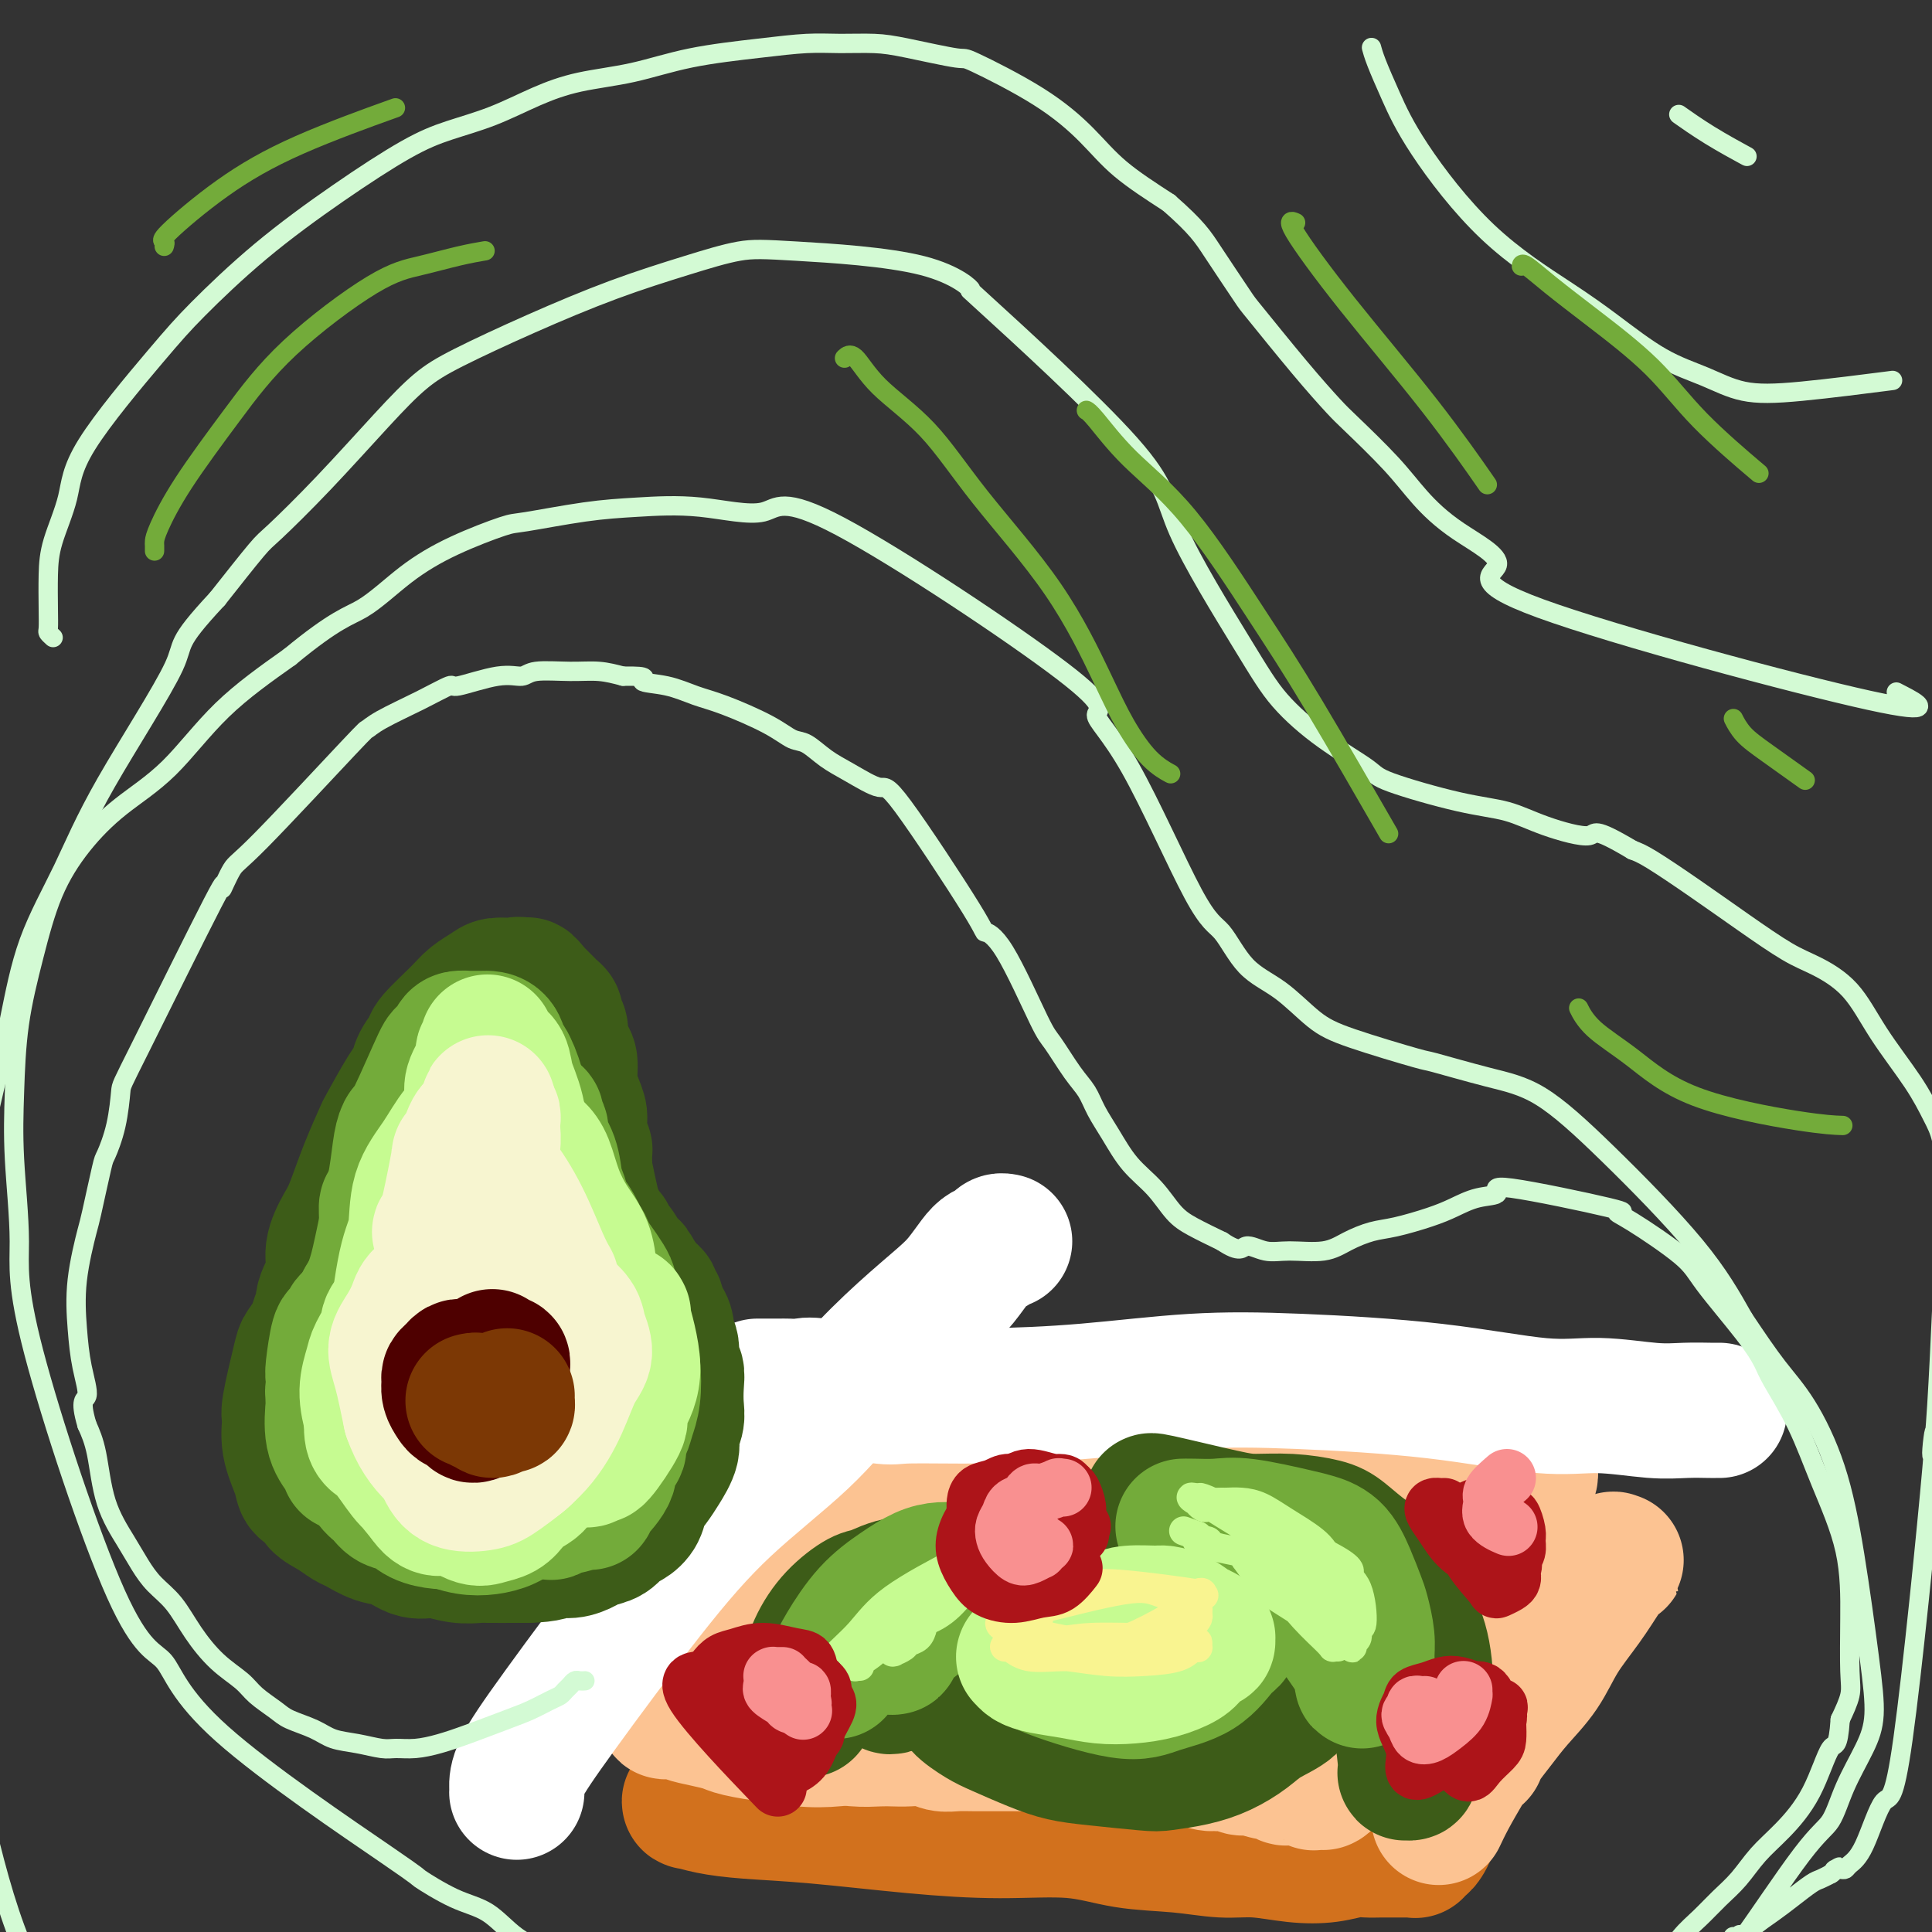 <svg viewBox='0 0 400 400' version='1.1' xmlns='http://www.w3.org/2000/svg' xmlns:xlink='http://www.w3.org/1999/xlink'><rect x="0" y="0" width="400" height="400" fill="#333333" stroke="none"/><g fill='none' stroke='#D2711D' stroke-width='28' stroke-linecap='round' stroke-linejoin='round'><path d='M156,340c0.203,0.004 0.405,0.007 0,0c-0.405,-0.007 -1.419,-0.025 -2,0c-0.581,0.025 -0.730,0.094 -1,1c-0.270,0.906 -0.661,2.651 -1,5c-0.339,2.349 -0.627,5.303 -1,7c-0.373,1.697 -0.832,2.139 -1,5c-0.168,2.861 -0.046,8.142 0,10c0.046,1.858 0.015,0.293 0,0c-0.015,-0.293 -0.014,0.686 0,1c0.014,0.314 0.042,-0.038 0,-1c-0.042,-0.962 -0.155,-2.534 0,-4c0.155,-1.466 0.578,-2.828 1,-4c0.422,-1.172 0.844,-2.156 1,-3c0.156,-0.844 0.045,-1.547 0,-2c-0.045,-0.453 -0.023,-0.654 0,-1c0.023,-0.346 0.047,-0.837 0,-1c-0.047,-0.163 -0.166,0.001 0,0c0.166,-0.001 0.618,-0.168 1,0c0.382,0.168 0.695,0.671 1,1c0.305,0.329 0.604,0.483 1,1c0.396,0.517 0.890,1.397 1,2c0.110,0.603 -0.162,0.930 0,1c0.162,0.070 0.759,-0.118 1,0c0.241,0.118 0.126,0.543 0,1c-0.126,0.457 -0.262,0.945 0,1c0.262,0.055 0.924,-0.322 2,0c1.076,0.322 2.567,1.344 5,2c2.433,0.656 5.809,0.946 11,1c5.191,0.054 12.197,-0.127 20,-1c7.803,-0.873 16.401,-2.436 25,-4'/><path d='M220,358c15.212,-1.163 30.743,-1.572 37,-2c6.257,-0.428 3.241,-0.875 4,-1c0.759,-0.125 5.294,0.071 9,0c3.706,-0.071 6.582,-0.410 9,-1c2.418,-0.590 4.379,-1.430 6,-2c1.621,-0.570 2.902,-0.871 4,-1c1.098,-0.129 2.012,-0.087 3,0c0.988,0.087 2.051,0.219 3,0c0.949,-0.219 1.786,-0.789 2,-1c0.214,-0.211 -0.193,-0.065 0,0c0.193,0.065 0.987,0.048 1,0c0.013,-0.048 -0.753,-0.127 -1,0c-0.247,0.127 0.027,0.459 0,1c-0.027,0.541 -0.355,1.292 -2,2c-1.645,0.708 -4.606,1.374 -7,2c-2.394,0.626 -4.221,1.212 -10,3c-5.779,1.788 -15.511,4.778 -20,6c-4.489,1.222 -3.736,0.677 -6,1c-2.264,0.323 -7.547,1.515 -12,2c-4.453,0.485 -8.078,0.263 -12,0c-3.922,-0.263 -8.143,-0.568 -12,-1c-3.857,-0.432 -7.352,-0.992 -11,-1c-3.648,-0.008 -7.450,0.537 -11,1c-3.550,0.463 -6.847,0.844 -10,1c-3.153,0.156 -6.163,0.086 -9,0c-2.837,-0.086 -5.503,-0.188 -8,0c-2.497,0.188 -4.826,0.666 -7,1c-2.174,0.334 -4.193,0.524 -6,1c-1.807,0.476 -3.404,1.238 -5,2'/><path d='M149,371c-9.235,1.172 -4.321,1.102 -3,1c1.321,-0.102 -0.950,-0.234 -2,0c-1.050,0.234 -0.879,0.835 -1,1c-0.121,0.165 -0.533,-0.107 0,0c0.533,0.107 2.011,0.593 4,1c1.989,0.407 4.489,0.734 8,1c3.511,0.266 8.034,0.470 14,1c5.966,0.530 13.376,1.384 20,2c6.624,0.616 12.461,0.992 18,1c5.539,0.008 10.778,-0.353 15,0c4.222,0.353 7.425,1.419 11,2c3.575,0.581 7.522,0.679 11,1c3.478,0.321 6.486,0.867 9,1c2.514,0.133 4.535,-0.146 7,0c2.465,0.146 5.373,0.719 8,1c2.627,0.281 4.974,0.272 7,0c2.026,-0.272 3.732,-0.805 5,-1c1.268,-0.195 2.098,-0.052 3,0c0.902,0.052 1.878,0.014 3,0c1.122,-0.014 2.392,-0.004 3,0c0.608,0.004 0.556,0.002 1,0c0.444,-0.002 1.386,-0.005 2,0c0.614,0.005 0.899,0.016 1,0c0.101,-0.016 0.016,-0.060 0,0c-0.016,0.060 0.036,0.222 0,0c-0.036,-0.222 -0.162,-0.830 0,-1c0.162,-0.170 0.610,0.099 1,0c0.390,-0.099 0.720,-0.565 1,-1c0.280,-0.435 0.508,-0.839 1,-2c0.492,-1.161 1.246,-3.081 2,-5'/><path d='M298,374c1.544,-3.409 2.403,-7.431 3,-10c0.597,-2.569 0.930,-3.686 1,-5c0.070,-1.314 -0.125,-2.825 0,-4c0.125,-1.175 0.570,-2.013 1,-3c0.430,-0.987 0.846,-2.124 1,-3c0.154,-0.876 0.045,-1.490 0,-2c-0.045,-0.510 -0.027,-0.914 0,-1c0.027,-0.086 0.062,0.146 0,0c-0.062,-0.146 -0.220,-0.669 0,-1c0.220,-0.331 0.820,-0.470 0,-1c-0.820,-0.530 -3.058,-1.449 -4,-2c-0.942,-0.551 -0.588,-0.732 -2,-1c-1.412,-0.268 -4.590,-0.621 -8,-1c-3.410,-0.379 -7.051,-0.782 -11,-1c-3.949,-0.218 -8.207,-0.252 -13,0c-4.793,0.252 -10.122,0.788 -16,1c-5.878,0.212 -12.306,0.099 -18,0c-5.694,-0.099 -10.654,-0.184 -15,0c-4.346,0.184 -8.079,0.638 -11,1c-2.921,0.362 -5.030,0.633 -7,1c-1.970,0.367 -3.800,0.830 -5,1c-1.200,0.170 -1.772,0.049 -2,0c-0.228,-0.049 -0.114,-0.024 0,0'/></g>
<g fill='none' stroke='#FCC392' stroke-width='28' stroke-linecap='round' stroke-linejoin='round'><path d='M298,376c-0.001,0.002 -0.001,0.003 0,0c0.001,-0.003 0.005,-0.011 0,0c-0.005,0.011 -0.019,0.041 0,0c0.019,-0.041 0.073,-0.155 0,0c-0.073,0.155 -0.271,0.578 0,0c0.271,-0.578 1.013,-2.156 2,-4c0.987,-1.844 2.220,-3.953 4,-7c1.780,-3.047 4.108,-7.032 6,-10c1.892,-2.968 3.350,-4.920 5,-7c1.650,-2.080 3.492,-4.287 5,-7c1.508,-2.713 2.681,-5.932 4,-8c1.319,-2.068 2.783,-2.985 4,-4c1.217,-1.015 2.187,-2.129 3,-3c0.813,-0.871 1.467,-1.501 2,-2c0.533,-0.499 0.943,-0.868 1,-1c0.057,-0.132 -0.238,-0.029 0,0c0.238,0.029 1.009,-0.017 1,0c-0.009,0.017 -0.799,0.099 -1,0c-0.201,-0.099 0.188,-0.377 0,0c-0.188,0.377 -0.952,1.408 -2,3c-1.048,1.592 -2.380,3.745 -4,6c-1.620,2.255 -3.526,4.614 -5,7c-1.474,2.386 -2.514,4.801 -4,7c-1.486,2.199 -3.418,4.183 -5,6c-1.582,1.817 -2.816,3.466 -4,5c-1.184,1.534 -2.319,2.951 -3,4c-0.681,1.049 -0.909,1.728 -1,2c-0.091,0.272 -0.046,0.136 0,0'/><path d='M150,354c-0.032,0.000 -0.064,0.000 0,0c0.064,-0.000 0.224,-0.000 0,0c-0.224,0.000 -0.830,0.000 -1,0c-0.170,-0.000 0.097,-0.000 0,0c-0.097,0.000 -0.559,0.000 -1,0c-0.441,-0.000 -0.860,-0.001 -1,0c-0.140,0.001 -0.002,0.003 0,0c0.002,-0.003 -0.134,-0.012 0,0c0.134,0.012 0.538,0.045 1,0c0.462,-0.045 0.982,-0.167 2,0c1.018,0.167 2.536,0.622 4,1c1.464,0.378 2.876,0.679 4,1c1.124,0.321 1.960,0.660 3,1c1.040,0.340 2.284,0.679 4,1c1.716,0.321 3.904,0.622 6,1c2.096,0.378 4.101,0.832 6,1c1.899,0.168 3.691,0.049 5,0c1.309,-0.049 2.135,-0.027 3,0c0.865,0.027 1.770,0.060 3,0c1.230,-0.060 2.785,-0.212 4,0c1.215,0.212 2.089,0.789 3,1c0.911,0.211 1.860,0.057 3,0c1.140,-0.057 2.472,-0.015 4,0c1.528,0.015 3.252,0.004 5,0c1.748,-0.004 3.520,-0.002 5,0c1.480,0.002 2.668,0.004 4,0c1.332,-0.004 2.807,-0.015 4,0c1.193,0.015 2.103,0.056 3,0c0.897,-0.056 1.780,-0.207 3,0c1.220,0.207 2.777,0.774 4,1c1.223,0.226 2.111,0.113 3,0'/><path d='M233,362c9.199,0.244 4.198,-0.146 3,0c-1.198,0.146 1.407,0.827 3,1c1.593,0.173 2.174,-0.164 3,0c0.826,0.164 1.898,0.827 3,1c1.102,0.173 2.235,-0.146 3,0c0.765,0.146 1.162,0.756 2,1c0.838,0.244 2.119,0.122 3,0c0.881,-0.122 1.363,-0.244 2,0c0.637,0.244 1.427,0.854 2,1c0.573,0.146 0.927,-0.171 2,0c1.073,0.171 2.865,0.830 4,1c1.135,0.170 1.613,-0.150 2,0c0.387,0.150 0.685,0.771 1,1c0.315,0.229 0.649,0.065 1,0c0.351,-0.065 0.720,-0.032 1,0c0.280,0.032 0.470,0.061 1,0c0.530,-0.061 1.400,-0.213 2,0c0.600,0.213 0.931,0.789 1,1c0.069,0.211 -0.125,0.056 0,0c0.125,-0.056 0.569,-0.015 1,0c0.431,0.015 0.850,0.003 1,0c0.150,-0.003 0.031,0.003 0,0c-0.031,-0.003 0.025,-0.014 0,0c-0.025,0.014 -0.133,0.055 0,0c0.133,-0.055 0.506,-0.205 1,-1c0.494,-0.795 1.108,-2.235 2,-4c0.892,-1.765 2.062,-3.854 3,-6c0.938,-2.146 1.643,-4.348 3,-7c1.357,-2.652 3.365,-5.752 5,-9c1.635,-3.248 2.896,-6.642 4,-9c1.104,-2.358 2.052,-3.679 3,-5'/><path d='M295,328c3.563,-6.598 2.471,-3.092 2,-2c-0.471,1.092 -0.323,-0.229 0,-1c0.323,-0.771 0.819,-0.991 1,-1c0.181,-0.009 0.046,0.192 0,0c-0.046,-0.192 -0.002,-0.778 0,-1c0.002,-0.222 -0.039,-0.078 0,0c0.039,0.078 0.158,0.092 0,0c-0.158,-0.092 -0.592,-0.291 -1,0c-0.408,0.291 -0.788,1.072 -2,2c-1.212,0.928 -3.255,2.002 -6,5c-2.745,2.998 -6.194,7.919 -8,10c-1.806,2.081 -1.971,1.321 -2,1c-0.029,-0.321 0.079,-0.205 0,0c-0.079,0.205 -0.343,0.498 0,0c0.343,-0.498 1.295,-1.787 2,-4c0.705,-2.213 1.165,-5.350 2,-8c0.835,-2.650 2.046,-4.815 3,-6c0.954,-1.185 1.651,-1.392 2,-2c0.349,-0.608 0.351,-1.619 0,-2c-0.351,-0.381 -1.053,-0.134 -2,0c-0.947,0.134 -2.138,0.155 -5,2c-2.862,1.845 -7.394,5.513 -11,9c-3.606,3.487 -6.286,6.793 -8,9c-1.714,2.207 -2.460,3.317 -3,4c-0.540,0.683 -0.872,0.941 -1,1c-0.128,0.059 -0.052,-0.081 0,0c0.052,0.081 0.080,0.384 1,-1c0.920,-1.384 2.731,-4.453 5,-8c2.269,-3.547 4.995,-7.570 7,-10c2.005,-2.430 3.287,-3.266 4,-4c0.713,-0.734 0.856,-1.367 1,-2'/><path d='M276,319c2.453,-3.679 0.084,-0.878 -1,0c-1.084,0.878 -0.883,-0.167 -2,0c-1.117,0.167 -3.553,1.547 -9,6c-5.447,4.453 -13.905,11.980 -20,17c-6.095,5.020 -9.827,7.534 -12,9c-2.173,1.466 -2.785,1.885 -3,2c-0.215,0.115 -0.032,-0.072 0,0c0.032,0.072 -0.088,0.405 0,0c0.088,-0.405 0.385,-1.547 1,-3c0.615,-1.453 1.550,-3.218 6,-9c4.450,-5.782 12.416,-15.581 15,-19c2.584,-3.419 -0.213,-0.458 0,0c0.213,0.458 3.437,-1.586 -1,-1c-4.437,0.586 -16.534,3.804 -27,9c-10.466,5.196 -19.302,12.372 -24,16c-4.698,3.628 -5.259,3.708 -6,4c-0.741,0.292 -1.663,0.797 -2,1c-0.337,0.203 -0.087,0.103 0,0c0.087,-0.103 0.013,-0.209 1,-2c0.987,-1.791 3.035,-5.267 6,-10c2.965,-4.733 6.847,-10.722 10,-15c3.153,-4.278 5.578,-6.844 7,-8c1.422,-1.156 1.841,-0.900 2,-1c0.159,-0.100 0.058,-0.554 0,-1c-0.058,-0.446 -0.074,-0.882 -1,-1c-0.926,-0.118 -2.764,0.082 -6,1c-3.236,0.918 -7.871,2.555 -15,7c-7.129,4.445 -16.751,11.699 -23,17c-6.249,5.301 -9.124,8.651 -12,12'/><path d='M160,350c-6.714,5.169 -5.998,3.590 -6,3c-0.002,-0.590 -0.723,-0.191 -1,0c-0.277,0.191 -0.111,0.174 0,0c0.111,-0.174 0.168,-0.506 2,-3c1.832,-2.494 5.441,-7.149 10,-13c4.559,-5.851 10.068,-12.899 14,-18c3.932,-5.101 6.287,-8.256 8,-10c1.713,-1.744 2.785,-2.075 3,-2c0.215,0.075 -0.426,0.558 0,0c0.426,-0.558 1.921,-2.156 -1,0c-2.921,2.156 -10.257,8.067 -14,11c-3.743,2.933 -3.892,2.889 -8,7c-4.108,4.111 -12.176,12.375 -17,17c-4.824,4.625 -6.404,5.609 -7,6c-0.596,0.391 -0.209,0.188 0,0c0.209,-0.188 0.240,-0.362 0,0c-0.240,0.362 -0.751,1.261 2,-1c2.751,-2.261 8.765,-7.681 15,-14c6.235,-6.319 12.691,-13.538 17,-18c4.309,-4.462 6.473,-6.169 8,-7c1.527,-0.831 2.419,-0.787 3,-1c0.581,-0.213 0.850,-0.683 1,-1c0.150,-0.317 0.180,-0.483 0,0c-0.180,0.483 -0.571,1.613 -2,3c-1.429,1.387 -3.896,3.030 -7,6c-3.104,2.970 -6.846,7.265 -11,12c-4.154,4.735 -8.722,9.908 -13,14c-4.278,4.092 -8.267,7.102 -11,9c-2.733,1.898 -4.209,2.685 -5,3c-0.791,0.315 -0.895,0.157 -1,0'/><path d='M139,353c-2.630,2.083 -0.705,1.290 0,1c0.705,-0.290 0.189,-0.078 0,0c-0.189,0.078 -0.051,0.021 0,0c0.051,-0.021 0.014,-0.006 0,0c-0.014,0.006 -0.004,0.002 0,0c0.004,-0.002 0.001,-0.000 0,0c-0.001,0.000 -0.001,0.000 0,0c0.001,-0.000 0.003,-0.001 0,0c-0.003,0.001 -0.010,0.003 0,0c0.010,-0.003 0.039,-0.012 0,0c-0.039,0.012 -0.144,0.045 0,0c0.144,-0.045 0.538,-0.167 1,0c0.462,0.167 0.993,0.623 2,1c1.007,0.377 2.491,0.674 4,1c1.509,0.326 3.044,0.679 4,1c0.956,0.321 1.332,0.608 3,1c1.668,0.392 4.629,0.887 6,1c1.371,0.113 1.151,-0.155 2,0c0.849,0.155 2.765,0.735 5,1c2.235,0.265 4.787,0.215 7,0c2.213,-0.215 4.088,-0.594 6,-1c1.912,-0.406 3.863,-0.840 6,-1c2.137,-0.160 4.461,-0.047 6,0c1.539,0.047 2.293,0.026 4,0c1.707,-0.026 4.366,-0.059 7,0c2.634,0.059 5.242,0.208 8,0c2.758,-0.208 5.667,-0.774 8,-1c2.333,-0.226 4.089,-0.112 6,0c1.911,0.112 3.976,0.222 6,0c2.024,-0.222 4.007,-0.778 6,-1c1.993,-0.222 3.997,-0.111 6,0'/><path d='M242,356c12.520,-0.619 5.818,-0.167 4,0c-1.818,0.167 1.246,0.048 3,0c1.754,-0.048 2.196,-0.027 3,0c0.804,0.027 1.970,0.059 3,0c1.030,-0.059 1.926,-0.208 3,0c1.074,0.208 2.327,0.771 3,1c0.673,0.229 0.766,0.122 1,0c0.234,-0.122 0.610,-0.258 1,0c0.390,0.258 0.793,0.910 1,1c0.207,0.090 0.219,-0.381 1,0c0.781,0.381 2.332,1.616 3,2c0.668,0.384 0.453,-0.082 1,0c0.547,0.082 1.856,0.713 3,1c1.144,0.287 2.121,0.229 3,0c0.879,-0.229 1.658,-0.629 3,-1c1.342,-0.371 3.245,-0.714 4,-1c0.755,-0.286 0.362,-0.514 1,-1c0.638,-0.486 2.308,-1.231 5,-3c2.692,-1.769 6.408,-4.561 8,-6c1.592,-1.439 1.061,-1.525 2,-3c0.939,-1.475 3.350,-4.339 5,-7c1.650,-2.661 2.540,-5.120 3,-7c0.460,-1.880 0.490,-3.182 1,-4c0.510,-0.818 1.499,-1.152 2,-2c0.501,-0.848 0.515,-2.208 1,-3c0.485,-0.792 1.440,-1.014 2,-2c0.560,-0.986 0.725,-2.737 1,-4c0.275,-1.263 0.661,-2.040 1,-3c0.339,-0.960 0.630,-2.105 1,-3c0.370,-0.895 0.820,-1.542 1,-2c0.180,-0.458 0.090,-0.729 0,-1'/><path d='M316,308c1.929,-5.064 0.250,-2.225 -1,-2c-1.250,0.225 -2.071,-2.163 -4,-4c-1.929,-1.837 -4.966,-3.122 -9,-4c-4.034,-0.878 -9.066,-1.347 -16,-2c-6.934,-0.653 -15.771,-1.488 -23,-2c-7.229,-0.512 -12.852,-0.701 -18,0c-5.148,0.701 -9.821,2.293 -13,3c-3.179,0.707 -4.862,0.529 -7,1c-2.138,0.471 -4.730,1.590 -7,2c-2.270,0.410 -4.217,0.110 -6,0c-1.783,-0.110 -3.403,-0.030 -4,0c-0.597,0.030 -0.171,0.008 0,0c0.171,-0.008 0.085,-0.004 0,0'/></g>
<g fill='none' stroke='#FFFFFF' stroke-width='28' stroke-linecap='round' stroke-linejoin='round'><path d='M107,371c-0.003,0.046 -0.005,0.092 0,0c0.005,-0.092 0.019,-0.321 0,-1c-0.019,-0.679 -0.070,-1.807 1,-4c1.070,-2.193 3.261,-5.450 8,-12c4.739,-6.550 12.025,-16.392 18,-24c5.975,-7.608 10.640,-12.983 16,-18c5.360,-5.017 11.417,-9.678 16,-14c4.583,-4.322 7.693,-8.306 11,-12c3.307,-3.694 6.811,-7.098 10,-10c3.189,-2.902 6.063,-5.302 8,-7c1.937,-1.698 2.939,-2.693 4,-4c1.061,-1.307 2.183,-2.925 3,-4c0.817,-1.075 1.329,-1.609 2,-2c0.671,-0.391 1.499,-0.641 2,-1c0.501,-0.359 0.673,-0.827 1,-1c0.327,-0.173 0.808,-0.049 1,0c0.192,0.049 0.096,0.025 0,0'/><path d='M356,292c-0.424,-0.003 -0.847,-0.005 -1,0c-0.153,0.005 -0.035,0.018 -1,0c-0.965,-0.018 -3.014,-0.067 -5,0c-1.986,0.067 -3.908,0.249 -7,0c-3.092,-0.249 -7.355,-0.930 -11,-1c-3.645,-0.070 -6.674,0.471 -12,0c-5.326,-0.471 -12.950,-1.954 -22,-3c-9.050,-1.046 -19.525,-1.654 -28,-2c-8.475,-0.346 -14.950,-0.430 -22,0c-7.050,0.430 -14.673,1.376 -22,2c-7.327,0.624 -14.356,0.927 -21,1c-6.644,0.073 -12.901,-0.086 -16,0c-3.099,0.086 -3.039,0.415 -6,0c-2.961,-0.415 -8.944,-1.575 -12,-2c-3.056,-0.425 -3.185,-0.114 -4,0c-0.815,0.114 -2.317,0.030 -3,0c-0.683,-0.030 -0.547,-0.008 -1,0c-0.453,0.008 -1.494,0.002 -2,0c-0.506,-0.002 -0.475,-0.001 -1,0c-0.525,0.001 -1.605,0.000 -2,0c-0.395,-0.000 -0.106,-0.000 0,0c0.106,0.000 0.029,0.000 0,0c-0.029,-0.000 -0.008,-0.000 0,0c0.008,0.000 0.004,0.000 0,0'/></g>
<g fill='none' stroke='#3D5C18' stroke-width='28' stroke-linecap='round' stroke-linejoin='round'><path d='M77,269c-0.030,0.004 -0.061,0.007 0,0c0.061,-0.007 0.212,-0.025 0,0c-0.212,0.025 -0.789,0.091 -1,0c-0.211,-0.091 -0.058,-0.341 0,-1c0.058,-0.659 0.020,-1.727 0,-3c-0.020,-1.273 -0.021,-2.752 0,-4c0.021,-1.248 0.065,-2.265 0,-4c-0.065,-1.735 -0.238,-4.187 0,-6c0.238,-1.813 0.889,-2.988 1,-4c0.111,-1.012 -0.317,-1.860 0,-3c0.317,-1.140 1.380,-2.571 2,-4c0.620,-1.429 0.796,-2.855 1,-4c0.204,-1.145 0.436,-2.007 1,-3c0.564,-0.993 1.461,-2.116 2,-3c0.539,-0.884 0.721,-1.528 1,-2c0.279,-0.472 0.654,-0.770 1,-1c0.346,-0.230 0.664,-0.391 1,-1c0.336,-0.609 0.692,-1.666 1,-2c0.308,-0.334 0.569,0.054 1,0c0.431,-0.054 1.033,-0.551 2,-1c0.967,-0.449 2.301,-0.849 3,-1c0.699,-0.151 0.765,-0.055 1,0c0.235,0.055 0.640,0.067 1,0c0.360,-0.067 0.674,-0.212 1,0c0.326,0.212 0.665,0.781 1,1c0.335,0.219 0.667,0.089 1,0c0.333,-0.089 0.667,-0.137 1,0c0.333,0.137 0.667,0.459 1,1c0.333,0.541 0.667,1.299 1,2c0.333,0.701 0.667,1.343 1,2c0.333,0.657 0.667,1.328 1,2'/><path d='M103,230c0.796,1.332 0.787,1.161 1,2c0.213,0.839 0.648,2.689 1,4c0.352,1.311 0.620,2.083 1,3c0.380,0.917 0.870,1.977 1,3c0.130,1.023 -0.101,2.008 0,3c0.101,0.992 0.535,1.991 1,3c0.465,1.009 0.963,2.027 1,3c0.037,0.973 -0.386,1.900 0,3c0.386,1.100 1.582,2.372 2,3c0.418,0.628 0.058,0.614 0,1c-0.058,0.386 0.185,1.174 1,3c0.815,1.826 2.201,4.689 3,6c0.799,1.311 1.011,1.069 1,1c-0.011,-0.069 -0.245,0.036 0,1c0.245,0.964 0.968,2.789 2,4c1.032,1.211 2.371,1.810 3,3c0.629,1.190 0.546,2.970 1,4c0.454,1.030 1.443,1.308 2,2c0.557,0.692 0.682,1.798 1,3c0.318,1.202 0.828,2.501 1,4c0.172,1.499 0.004,3.199 0,5c-0.004,1.801 0.154,3.705 0,5c-0.154,1.295 -0.620,1.982 -1,3c-0.380,1.018 -0.674,2.369 -1,3c-0.326,0.631 -0.686,0.543 -1,1c-0.314,0.457 -0.584,1.459 -1,2c-0.416,0.541 -0.977,0.619 -2,1c-1.023,0.381 -2.506,1.064 -4,2c-1.494,0.936 -2.998,2.125 -5,3c-2.002,0.875 -4.501,1.438 -7,2'/><path d='M104,316c-4.188,1.662 -5.660,1.816 -7,2c-1.340,0.184 -2.550,0.399 -4,0c-1.450,-0.399 -3.140,-1.412 -5,-2c-1.860,-0.588 -3.889,-0.750 -6,-2c-2.111,-1.250 -4.303,-3.589 -6,-6c-1.697,-2.411 -2.898,-4.896 -4,-7c-1.102,-2.104 -2.105,-3.828 -3,-5c-0.895,-1.172 -1.680,-1.793 -2,-3c-0.320,-1.207 -0.173,-2.999 0,-4c0.173,-1.001 0.372,-1.210 2,-5c1.628,-3.790 4.685,-11.159 6,-14c1.315,-2.841 0.888,-1.154 1,-1c0.112,0.154 0.762,-1.227 1,-2c0.238,-0.773 0.062,-0.940 0,-1c-0.062,-0.060 -0.011,-0.014 0,0c0.011,0.014 -0.020,-0.004 0,0c0.020,0.004 0.090,0.029 0,0c-0.090,-0.029 -0.341,-0.111 -1,0c-0.659,0.111 -1.727,0.415 -3,2c-1.273,1.585 -2.751,4.452 -4,6c-1.249,1.548 -2.268,1.778 -2,5c0.268,3.222 1.824,9.434 3,13c1.176,3.566 1.973,4.484 3,6c1.027,1.516 2.284,3.629 5,6c2.716,2.371 6.891,5.000 11,6c4.109,1.000 8.153,0.371 12,-1c3.847,-1.371 7.497,-3.485 10,-6c2.503,-2.515 3.858,-5.433 5,-8c1.142,-2.567 2.071,-4.784 3,-7'/><path d='M119,288c1.129,-3.809 -0.049,-5.831 -1,-8c-0.951,-2.169 -1.676,-4.486 -3,-7c-1.324,-2.514 -3.247,-5.224 -5,-7c-1.753,-1.776 -3.336,-2.616 -6,-3c-2.664,-0.384 -6.410,-0.310 -9,0c-2.590,0.310 -4.024,0.858 -6,2c-1.976,1.142 -4.494,2.877 -6,5c-1.506,2.123 -2.001,4.632 -3,7c-0.999,2.368 -2.501,4.594 -3,7c-0.499,2.406 0.005,4.991 1,8c0.995,3.009 2.481,6.441 3,8c0.519,1.559 0.072,1.245 2,2c1.928,0.755 6.232,2.580 9,3c2.768,0.420 3.999,-0.566 6,-4c2.001,-3.434 4.771,-9.315 6,-12c1.229,-2.685 0.917,-2.175 1,-3c0.083,-0.825 0.560,-2.986 0,-5c-0.560,-2.014 -2.159,-3.880 -3,-5c-0.841,-1.120 -0.925,-1.493 -2,-2c-1.075,-0.507 -3.143,-1.146 -5,-1c-1.857,0.146 -3.505,1.079 -5,2c-1.495,0.921 -2.838,1.830 -4,3c-1.162,1.170 -2.143,2.601 -3,4c-0.857,1.399 -1.589,2.765 -2,4c-0.411,1.235 -0.500,2.339 0,3c0.500,0.661 1.588,0.878 2,1c0.412,0.122 0.150,0.148 1,0c0.850,-0.148 2.814,-0.471 4,-1c1.186,-0.529 1.593,-1.265 2,-2'/><path d='M90,287c2.180,-1.411 3.131,-3.937 4,-7c0.869,-3.063 1.655,-6.663 2,-10c0.345,-3.337 0.247,-6.413 0,-9c-0.247,-2.587 -0.644,-4.686 -1,-7c-0.356,-2.314 -0.670,-4.843 -1,-7c-0.330,-2.157 -0.676,-3.942 -1,-5c-0.324,-1.058 -0.624,-1.390 -1,-2c-0.376,-0.610 -0.826,-1.499 -1,-2c-0.174,-0.501 -0.072,-0.613 0,-1c0.072,-0.387 0.113,-1.050 0,-1c-0.113,0.050 -0.381,0.812 0,2c0.381,1.188 1.412,2.801 2,5c0.588,2.199 0.732,4.982 1,7c0.268,2.018 0.659,3.269 1,4c0.341,0.731 0.631,0.942 1,1c0.369,0.058 0.817,-0.037 1,0c0.183,0.037 0.103,0.206 0,0c-0.103,-0.206 -0.228,-0.787 0,-1c0.228,-0.213 0.809,-0.059 1,0c0.191,0.059 -0.006,0.021 0,0c0.006,-0.021 0.217,-0.025 0,0c-0.217,0.025 -0.862,0.080 -1,0c-0.138,-0.080 0.231,-0.296 0,0c-0.231,0.296 -1.062,1.104 -2,2c-0.938,0.896 -1.983,1.879 -3,3c-1.017,1.121 -2.004,2.379 -3,3c-0.996,0.621 -1.999,0.606 -3,1c-1.001,0.394 -2.001,1.197 -3,2'/><path d='M83,265c-2.672,2.091 -1.851,1.817 -2,2c-0.149,0.183 -1.266,0.822 -2,1c-0.734,0.178 -1.085,-0.107 -2,0c-0.915,0.107 -2.395,0.604 -3,1c-0.605,0.396 -0.336,0.689 -1,1c-0.664,0.311 -2.262,0.640 -3,1c-0.738,0.360 -0.616,0.751 -1,1c-0.384,0.249 -1.273,0.358 -2,1c-0.727,0.642 -1.290,1.818 -2,3c-0.710,1.182 -1.565,2.369 -2,3c-0.435,0.631 -0.449,0.707 -1,3c-0.551,2.293 -1.638,6.803 -2,9c-0.362,2.197 0.001,2.079 0,3c-0.001,0.921 -0.367,2.880 0,5c0.367,2.120 1.466,4.402 2,6c0.534,1.598 0.503,2.512 1,3c0.497,0.488 1.521,0.549 2,1c0.479,0.451 0.413,1.291 1,2c0.587,0.709 1.825,1.288 3,2c1.175,0.712 2.285,1.558 3,2c0.715,0.442 1.036,0.482 2,1c0.964,0.518 2.571,1.516 4,2c1.429,0.484 2.681,0.455 4,1c1.319,0.545 2.705,1.663 4,2c1.295,0.337 2.497,-0.106 4,0c1.503,0.106 3.306,0.760 5,1c1.694,0.240 3.279,0.064 4,0c0.721,-0.064 0.579,-0.017 2,0c1.421,0.017 4.406,0.005 6,0c1.594,-0.005 1.797,-0.002 2,0'/><path d='M109,322c4.778,-0.084 5.223,-0.795 6,-1c0.777,-0.205 1.885,0.096 3,0c1.115,-0.096 2.238,-0.588 3,-1c0.762,-0.412 1.164,-0.742 2,-1c0.836,-0.258 2.107,-0.442 3,-1c0.893,-0.558 1.408,-1.490 2,-2c0.592,-0.510 1.260,-0.600 2,-1c0.740,-0.400 1.551,-1.111 2,-2c0.449,-0.889 0.536,-1.956 1,-3c0.464,-1.044 1.305,-2.065 2,-3c0.695,-0.935 1.244,-1.786 2,-3c0.756,-1.214 1.719,-2.793 2,-4c0.281,-1.207 -0.120,-2.044 0,-3c0.120,-0.956 0.760,-2.032 1,-3c0.240,-0.968 0.079,-1.828 0,-3c-0.079,-1.172 -0.078,-2.656 0,-4c0.078,-1.344 0.232,-2.548 0,-3c-0.232,-0.452 -0.849,-0.153 -1,-1c-0.151,-0.847 0.166,-2.842 0,-4c-0.166,-1.158 -0.814,-1.480 -1,-2c-0.186,-0.520 0.089,-1.239 0,-2c-0.089,-0.761 -0.544,-1.566 -1,-2c-0.456,-0.434 -0.915,-0.497 -1,-1c-0.085,-0.503 0.202,-1.444 0,-2c-0.202,-0.556 -0.894,-0.726 -1,-1c-0.106,-0.274 0.374,-0.651 0,-1c-0.374,-0.349 -1.601,-0.671 -2,-1c-0.399,-0.329 0.029,-0.665 0,-1c-0.029,-0.335 -0.514,-0.667 -1,-1'/><path d='M132,265c-1.498,-3.406 -1.241,-2.422 -1,-2c0.241,0.422 0.468,0.280 0,0c-0.468,-0.280 -1.632,-0.700 -2,-1c-0.368,-0.300 0.060,-0.480 0,-1c-0.060,-0.520 -0.607,-1.381 -1,-2c-0.393,-0.619 -0.630,-0.997 -1,-1c-0.370,-0.003 -0.871,0.369 -1,0c-0.129,-0.369 0.116,-1.477 0,-2c-0.116,-0.523 -0.591,-0.459 -1,-1c-0.409,-0.541 -0.751,-1.688 -1,-2c-0.249,-0.312 -0.405,0.211 -1,-2c-0.595,-2.211 -1.627,-7.155 -2,-9c-0.373,-1.845 -0.085,-0.591 0,-1c0.085,-0.409 -0.032,-2.482 0,-3c0.032,-0.518 0.215,0.519 0,0c-0.215,-0.519 -0.827,-2.594 -1,-4c-0.173,-1.406 0.095,-2.143 0,-3c-0.095,-0.857 -0.551,-1.833 -1,-3c-0.449,-1.167 -0.890,-2.525 -1,-4c-0.110,-1.475 0.110,-3.067 0,-4c-0.110,-0.933 -0.551,-1.205 -1,-2c-0.449,-0.795 -0.908,-2.111 -1,-3c-0.092,-0.889 0.183,-1.352 0,-2c-0.183,-0.648 -0.822,-1.483 -1,-2c-0.178,-0.517 0.107,-0.716 0,-1c-0.107,-0.284 -0.606,-0.653 -1,-1c-0.394,-0.347 -0.683,-0.670 -1,-1c-0.317,-0.330 -0.662,-0.666 -1,-1c-0.338,-0.334 -0.668,-0.667 -1,-1c-0.332,-0.333 -0.666,-0.667 -1,-1'/><path d='M110,205c-1.424,-2.259 -0.985,-0.407 -1,0c-0.015,0.407 -0.483,-0.631 -1,-1c-0.517,-0.369 -1.084,-0.068 -2,0c-0.916,0.068 -2.183,-0.098 -3,0c-0.817,0.098 -1.184,0.458 -2,1c-0.816,0.542 -2.082,1.264 -3,2c-0.918,0.736 -1.489,1.486 -3,3c-1.511,1.514 -3.964,3.794 -5,5c-1.036,1.206 -0.657,1.340 -1,2c-0.343,0.660 -1.410,1.846 -2,3c-0.590,1.154 -0.703,2.276 -1,3c-0.297,0.724 -0.779,1.051 -2,3c-1.221,1.949 -3.180,5.521 -4,7c-0.820,1.479 -0.501,0.867 -1,2c-0.499,1.133 -1.816,4.013 -3,7c-1.184,2.987 -2.234,6.080 -3,8c-0.766,1.920 -1.248,2.665 -2,4c-0.752,1.335 -1.774,3.260 -2,5c-0.226,1.740 0.346,3.296 0,5c-0.346,1.704 -1.608,3.557 -2,5c-0.392,1.443 0.087,2.477 0,3c-0.087,0.523 -0.741,0.537 -1,1c-0.259,0.463 -0.122,1.376 0,2c0.122,0.624 0.229,0.959 0,1c-0.229,0.041 -0.793,-0.213 -1,0c-0.207,0.213 -0.055,0.892 0,1c0.055,0.108 0.015,-0.356 0,0c-0.015,0.356 -0.004,1.530 0,2c0.004,0.470 0.002,0.235 0,0'/><path d='M65,279c-0.667,3.333 -0.333,1.667 0,0'/></g>
<g fill='none' stroke='#73AB3A' stroke-width='28' stroke-linecap='round' stroke-linejoin='round'><path d='M91,261c-0.485,-0.423 -0.970,-0.846 -1,-1c-0.030,-0.154 0.396,-0.038 0,0c-0.396,0.038 -1.615,-0.001 -2,0c-0.385,0.001 0.062,0.042 0,0c-0.062,-0.042 -0.634,-0.168 -1,0c-0.366,0.168 -0.524,0.629 -1,1c-0.476,0.371 -1.268,0.652 -2,1c-0.732,0.348 -1.405,0.762 -2,1c-0.595,0.238 -1.114,0.300 -2,1c-0.886,0.700 -2.140,2.039 -3,3c-0.860,0.961 -1.327,1.545 -2,3c-0.673,1.455 -1.553,3.781 -2,5c-0.447,1.219 -0.460,1.331 -1,2c-0.540,0.669 -1.607,1.897 -2,3c-0.393,1.103 -0.112,2.083 0,3c0.112,0.917 0.056,1.771 0,3c-0.056,1.229 -0.113,2.832 0,4c0.113,1.168 0.397,1.902 1,3c0.603,1.098 1.527,2.559 2,4c0.473,1.441 0.496,2.862 1,4c0.504,1.138 1.489,1.991 2,3c0.511,1.009 0.547,2.172 1,3c0.453,0.828 1.321,1.322 2,2c0.679,0.678 1.167,1.540 2,2c0.833,0.460 2.012,0.516 3,1c0.988,0.484 1.787,1.395 3,2c1.213,0.605 2.841,0.904 4,1c1.159,0.096 1.851,-0.013 3,0c1.149,0.013 2.757,0.146 4,0c1.243,-0.146 2.122,-0.573 3,-1'/><path d='M101,314c3.808,0.103 3.327,-1.140 4,-2c0.673,-0.860 2.499,-1.338 4,-2c1.501,-0.662 2.678,-1.507 4,-3c1.322,-1.493 2.790,-3.635 4,-5c1.210,-1.365 2.163,-1.953 3,-3c0.837,-1.047 1.558,-2.551 2,-4c0.442,-1.449 0.605,-2.841 1,-4c0.395,-1.159 1.022,-2.085 1,-4c-0.022,-1.915 -0.693,-4.821 -1,-7c-0.307,-2.179 -0.250,-3.633 -2,-7c-1.750,-3.367 -5.306,-8.648 -7,-11c-1.694,-2.352 -1.526,-1.776 -2,-2c-0.474,-0.224 -1.588,-1.248 -4,-2c-2.412,-0.752 -6.121,-1.230 -9,-1c-2.879,0.230 -4.929,1.170 -7,2c-2.071,0.830 -4.163,1.550 -6,3c-1.837,1.450 -3.420,3.630 -5,6c-1.580,2.370 -3.157,4.929 -4,7c-0.843,2.071 -0.951,3.653 -1,6c-0.049,2.347 -0.037,5.459 1,10c1.037,4.541 3.101,10.512 6,15c2.899,4.488 6.632,7.495 10,9c3.368,1.505 6.369,1.509 9,1c2.631,-0.509 4.892,-1.533 8,-5c3.108,-3.467 7.062,-9.379 9,-13c1.938,-3.621 1.860,-4.950 2,-8c0.140,-3.050 0.499,-7.821 0,-11c-0.499,-3.179 -1.857,-4.765 -3,-6c-1.143,-1.235 -2.072,-2.117 -3,-3'/><path d='M115,270c-1.534,-1.773 -2.369,-1.707 -4,-2c-1.631,-0.293 -4.060,-0.946 -6,-1c-1.940,-0.054 -3.393,0.492 -5,1c-1.607,0.508 -3.369,0.979 -5,2c-1.631,1.021 -3.130,2.593 -4,4c-0.870,1.407 -1.111,2.650 -1,4c0.111,1.350 0.573,2.808 1,4c0.427,1.192 0.818,2.117 2,3c1.182,0.883 3.157,1.723 4,2c0.843,0.277 0.556,-0.008 1,0c0.444,0.008 1.619,0.311 3,-3c1.381,-3.311 2.969,-10.235 3,-13c0.031,-2.765 -1.494,-1.371 -2,-1c-0.506,0.371 0.007,-0.282 0,-1c-0.007,-0.718 -0.535,-1.503 -3,-1c-2.465,0.503 -6.868,2.292 -9,4c-2.132,1.708 -1.995,3.333 -2,5c-0.005,1.667 -0.152,3.374 0,5c0.152,1.626 0.604,3.171 1,4c0.396,0.829 0.736,0.943 1,1c0.264,0.057 0.452,0.058 1,0c0.548,-0.058 1.456,-0.174 2,-1c0.544,-0.826 0.723,-2.363 1,-3c0.277,-0.637 0.653,-0.373 1,-1c0.347,-0.627 0.665,-2.143 0,-4c-0.665,-1.857 -2.312,-4.054 -3,-5c-0.688,-0.946 -0.416,-0.639 -1,-1c-0.584,-0.361 -2.024,-1.389 -3,-2c-0.976,-0.611 -1.488,-0.806 -2,-1'/><path d='M86,269c-1.904,-1.391 -2.163,-0.368 -3,0c-0.837,0.368 -2.252,0.083 -3,0c-0.748,-0.083 -0.830,0.037 -1,0c-0.170,-0.037 -0.427,-0.231 -1,0c-0.573,0.231 -1.463,0.887 -2,1c-0.537,0.113 -0.721,-0.315 -1,0c-0.279,0.315 -0.652,1.375 -1,2c-0.348,0.625 -0.671,0.815 -1,1c-0.329,0.185 -0.662,0.363 -1,1c-0.338,0.637 -0.679,1.732 -1,2c-0.321,0.268 -0.623,-0.290 -1,1c-0.377,1.290 -0.829,4.428 -1,6c-0.171,1.572 -0.062,1.580 0,2c0.062,0.420 0.076,1.253 0,2c-0.076,0.747 -0.243,1.406 0,2c0.243,0.594 0.894,1.121 1,2c0.106,0.879 -0.335,2.108 0,3c0.335,0.892 1.446,1.445 2,2c0.554,0.555 0.552,1.111 1,2c0.448,0.889 1.347,2.112 2,3c0.653,0.888 1.058,1.442 2,2c0.942,0.558 2.419,1.120 4,2c1.581,0.880 3.267,2.078 5,3c1.733,0.922 3.514,1.568 5,2c1.486,0.432 2.677,0.652 4,1c1.323,0.348 2.777,0.825 4,1c1.223,0.175 2.214,0.047 3,0c0.786,-0.047 1.367,-0.013 2,0c0.633,0.013 1.316,0.007 2,0'/><path d='M106,312c3.338,0.845 1.682,0.959 1,1c-0.682,0.041 -0.390,0.011 0,0c0.390,-0.011 0.878,-0.003 1,0c0.122,0.003 -0.123,0.001 0,0c0.123,-0.001 0.615,-0.001 1,0c0.385,0.001 0.663,0.001 1,0c0.337,-0.001 0.734,-0.004 1,0c0.266,0.004 0.401,0.016 1,0c0.599,-0.016 1.663,-0.061 2,0c0.337,0.061 -0.053,0.228 0,0c0.053,-0.228 0.550,-0.849 1,-1c0.450,-0.151 0.853,0.169 2,0c1.147,-0.169 3.037,-0.828 4,-1c0.963,-0.172 0.998,0.144 1,0c0.002,-0.144 -0.030,-0.748 0,-1c0.030,-0.252 0.123,-0.151 1,-1c0.877,-0.849 2.539,-2.650 3,-4c0.461,-1.350 -0.280,-2.251 0,-3c0.280,-0.749 1.581,-1.345 2,-2c0.419,-0.655 -0.045,-1.368 0,-2c0.045,-0.632 0.598,-1.182 1,-2c0.402,-0.818 0.654,-1.903 1,-3c0.346,-1.097 0.785,-2.207 1,-4c0.215,-1.793 0.207,-4.270 0,-6c-0.207,-1.730 -0.613,-2.711 -1,-4c-0.387,-1.289 -0.756,-2.884 -1,-4c-0.244,-1.116 -0.364,-1.753 -1,-3c-0.636,-1.247 -1.786,-3.105 -2,-4c-0.214,-0.895 0.510,-0.827 0,-2c-0.510,-1.173 -2.255,-3.586 -4,-6'/><path d='M122,260c-1.527,-3.806 -0.843,-1.822 -1,-2c-0.157,-0.178 -1.154,-2.518 -2,-4c-0.846,-1.482 -1.541,-2.106 -2,-3c-0.459,-0.894 -0.682,-2.060 -1,-3c-0.318,-0.940 -0.730,-1.656 -1,-3c-0.270,-1.344 -0.397,-3.316 -1,-5c-0.603,-1.684 -1.683,-3.081 -2,-4c-0.317,-0.919 0.129,-1.362 0,-2c-0.129,-0.638 -0.833,-1.473 -1,-2c-0.167,-0.527 0.203,-0.748 0,-1c-0.203,-0.252 -0.979,-0.537 -2,-2c-1.021,-1.463 -2.287,-4.105 -3,-5c-0.713,-0.895 -0.873,-0.044 -1,0c-0.127,0.044 -0.222,-0.721 -1,-1c-0.778,-0.279 -2.239,-0.073 -3,0c-0.761,0.073 -0.822,0.011 -1,0c-0.178,-0.011 -0.474,0.028 -1,0c-0.526,-0.028 -1.281,-0.121 -2,0c-0.719,0.121 -1.400,0.458 -2,1c-0.600,0.542 -1.118,1.289 -2,2c-0.882,0.711 -2.127,1.386 -3,2c-0.873,0.614 -1.372,1.166 -2,3c-0.628,1.834 -1.383,4.951 -2,6c-0.617,1.049 -1.097,0.029 -2,2c-0.903,1.971 -2.231,6.931 -3,9c-0.769,2.069 -0.979,1.245 -1,2c-0.021,0.755 0.148,3.088 0,5c-0.148,1.912 -0.614,3.403 -1,5c-0.386,1.597 -0.693,3.298 -1,5'/><path d='M78,265c-1.155,4.748 -1.041,3.616 -1,4c0.041,0.384 0.010,2.282 0,3c-0.010,0.718 -0.001,0.254 0,0c0.001,-0.254 -0.008,-0.300 0,0c0.008,0.300 0.033,0.946 0,0c-0.033,-0.946 -0.125,-3.485 0,-5c0.125,-1.515 0.467,-2.007 1,-4c0.533,-1.993 1.256,-5.487 2,-9c0.744,-3.513 1.510,-7.045 2,-10c0.490,-2.955 0.705,-5.334 1,-7c0.295,-1.666 0.670,-2.620 1,-3c0.330,-0.380 0.613,-0.185 2,-3c1.387,-2.815 3.876,-8.639 5,-11c1.124,-2.361 0.883,-1.260 1,-1c0.117,0.260 0.594,-0.323 1,-1c0.406,-0.677 0.743,-1.449 1,-2c0.257,-0.551 0.435,-0.880 1,-1c0.565,-0.120 1.517,-0.031 2,0c0.483,0.031 0.497,0.006 1,0c0.503,-0.006 1.496,0.009 2,0c0.504,-0.009 0.520,-0.041 1,0c0.480,0.041 1.425,0.156 2,1c0.575,0.844 0.781,2.418 1,3c0.219,0.582 0.449,0.171 1,1c0.551,0.829 1.421,2.896 2,5c0.579,2.104 0.867,4.244 1,7c0.133,2.756 0.113,6.127 0,9c-0.113,2.873 -0.318,5.250 -1,8c-0.682,2.750 -1.841,5.875 -3,9'/><path d='M104,258c-0.618,5.485 -0.661,2.696 -1,2c-0.339,-0.696 -0.972,0.701 -2,2c-1.028,1.299 -2.452,2.499 -3,3c-0.548,0.501 -0.221,0.304 -1,1c-0.779,0.696 -2.666,2.285 -4,3c-1.334,0.715 -2.116,0.557 -3,1c-0.884,0.443 -1.869,1.488 -3,2c-1.131,0.512 -2.407,0.490 -3,1c-0.593,0.510 -0.502,1.553 -1,2c-0.498,0.447 -1.584,0.300 -3,1c-1.416,0.700 -3.160,2.247 -4,3c-0.840,0.753 -0.775,0.712 -1,1c-0.225,0.288 -0.742,0.905 -1,1c-0.258,0.095 -0.259,-0.333 -1,1c-0.741,1.333 -2.223,4.428 -3,6c-0.777,1.572 -0.849,1.623 -1,3c-0.151,1.377 -0.381,4.080 0,6c0.381,1.920 1.372,3.055 2,4c0.628,0.945 0.894,1.698 1,2c0.106,0.302 0.053,0.151 0,0'/></g>
<g fill='none' stroke='#C6FB91' stroke-width='28' stroke-linecap='round' stroke-linejoin='round'><path d='M99,261c-0.503,-0.013 -1.006,-0.026 -1,0c0.006,0.026 0.520,0.092 0,0c-0.520,-0.092 -2.075,-0.343 -3,0c-0.925,0.343 -1.219,1.281 -2,2c-0.781,0.719 -2.050,1.219 -3,2c-0.950,0.781 -1.581,1.843 -2,3c-0.419,1.157 -0.626,2.409 -1,4c-0.374,1.591 -0.915,3.519 -1,5c-0.085,1.481 0.288,2.513 1,4c0.712,1.487 1.765,3.427 3,5c1.235,1.573 2.653,2.779 4,4c1.347,1.221 2.622,2.456 4,3c1.378,0.544 2.857,0.397 4,0c1.143,-0.397 1.949,-1.042 3,-2c1.051,-0.958 2.346,-2.228 3,-4c0.654,-1.772 0.666,-4.046 1,-6c0.334,-1.954 0.989,-3.588 1,-5c0.011,-1.412 -0.623,-2.602 -1,-4c-0.377,-1.398 -0.496,-3.003 -1,-4c-0.504,-0.997 -1.394,-1.387 -2,-2c-0.606,-0.613 -0.929,-1.449 -2,-2c-1.071,-0.551 -2.890,-0.818 -4,-1c-1.110,-0.182 -1.511,-0.279 -3,0c-1.489,0.279 -4.066,0.935 -6,2c-1.934,1.065 -3.225,2.538 -5,4c-1.775,1.462 -4.035,2.914 -5,4c-0.965,1.086 -0.634,1.808 -1,3c-0.366,1.192 -1.428,2.856 -2,4c-0.572,1.144 -0.654,1.770 -1,3c-0.346,1.230 -0.956,3.066 -1,5c-0.044,1.934 0.478,3.967 1,6'/><path d='M77,294c-0.365,4.134 0.723,3.971 2,5c1.277,1.029 2.742,3.252 4,5c1.258,1.748 2.309,3.021 4,4c1.691,0.979 4.023,1.665 6,2c1.977,0.335 3.600,0.321 5,0c1.400,-0.321 2.576,-0.948 4,-2c1.424,-1.052 3.096,-2.530 4,-3c0.904,-0.470 1.039,0.069 2,-1c0.961,-1.069 2.748,-3.746 4,-6c1.252,-2.254 1.968,-4.084 3,-5c1.032,-0.916 2.379,-0.919 3,-5c0.621,-4.081 0.516,-12.239 0,-16c-0.516,-3.761 -1.442,-3.123 -2,-3c-0.558,0.123 -0.748,-0.268 -1,-1c-0.252,-0.732 -0.565,-1.803 -2,-3c-1.435,-1.197 -3.991,-2.518 -6,-3c-2.009,-0.482 -3.470,-0.125 -5,0c-1.530,0.125 -3.129,0.016 -5,0c-1.871,-0.016 -4.014,0.060 -5,0c-0.986,-0.060 -0.814,-0.254 -2,1c-1.186,1.254 -3.729,3.958 -5,5c-1.271,1.042 -1.269,0.421 -2,2c-0.731,1.579 -2.195,5.358 -3,7c-0.805,1.642 -0.950,1.148 -1,2c-0.050,0.852 -0.005,3.049 0,5c0.005,1.951 -0.030,3.657 0,6c0.030,2.343 0.123,5.323 1,8c0.877,2.677 2.536,5.051 4,7c1.464,1.949 2.732,3.475 4,5'/><path d='M88,310c2.259,3.428 3.407,1.999 5,2c1.593,0.001 3.633,1.434 5,2c1.367,0.566 2.062,0.266 3,0c0.938,-0.266 2.120,-0.497 3,-1c0.880,-0.503 1.458,-1.279 2,-2c0.542,-0.721 1.048,-1.386 2,-2c0.952,-0.614 2.350,-1.176 3,-2c0.650,-0.824 0.551,-1.908 1,-3c0.449,-1.092 1.445,-2.191 2,-3c0.555,-0.809 0.668,-1.328 1,-2c0.332,-0.672 0.883,-1.499 1,-2c0.117,-0.501 -0.199,-0.677 0,-1c0.199,-0.323 0.915,-0.791 2,-3c1.085,-2.209 2.539,-6.157 3,-8c0.461,-1.843 -0.072,-1.579 0,-2c0.072,-0.421 0.750,-1.525 1,-4c0.250,-2.475 0.072,-6.320 0,-9c-0.072,-2.680 -0.039,-4.196 0,-5c0.039,-0.804 0.085,-0.897 0,-2c-0.085,-1.103 -0.302,-3.216 -1,-5c-0.698,-1.784 -1.879,-3.240 -3,-5c-1.121,-1.760 -2.184,-3.823 -3,-6c-0.816,-2.177 -1.385,-4.467 -2,-6c-0.615,-1.533 -1.274,-2.309 -2,-3c-0.726,-0.691 -1.518,-1.299 -2,-2c-0.482,-0.701 -0.655,-1.497 -1,-2c-0.345,-0.503 -0.862,-0.712 -1,-1c-0.138,-0.288 0.103,-0.654 0,-1c-0.103,-0.346 -0.552,-0.673 -1,-1'/><path d='M106,231c-2.539,-4.193 -1.386,-1.177 -1,0c0.386,1.177 0.004,0.513 0,0c-0.004,-0.513 0.369,-0.877 0,-1c-0.369,-0.123 -1.479,-0.005 -2,0c-0.521,0.005 -0.451,-0.102 -1,0c-0.549,0.102 -1.715,0.414 -3,1c-1.285,0.586 -2.690,1.445 -4,3c-1.310,1.555 -2.527,3.806 -4,6c-1.473,2.194 -3.204,4.329 -4,7c-0.796,2.671 -0.658,5.876 -1,8c-0.342,2.124 -1.163,3.168 -2,7c-0.837,3.832 -1.688,10.452 -2,13c-0.312,2.548 -0.084,1.023 0,1c0.084,-0.023 0.022,1.455 0,2c-0.022,0.545 -0.006,0.156 0,0c0.006,-0.156 0.003,-0.078 0,0'/><path d='M102,231c-0.414,0.114 -0.828,0.228 -1,0c-0.172,-0.228 -0.103,-0.797 0,-1c0.103,-0.203 0.239,-0.039 0,0c-0.239,0.039 -0.852,-0.048 -1,0c-0.148,0.048 0.168,0.229 0,0c-0.168,-0.229 -0.822,-0.870 -1,-1c-0.178,-0.130 0.119,0.249 0,0c-0.119,-0.249 -0.655,-1.127 -1,-2c-0.345,-0.873 -0.499,-1.740 0,-3c0.499,-1.260 1.650,-2.914 2,-4c0.350,-1.086 -0.100,-1.605 0,-2c0.100,-0.395 0.752,-0.665 1,-1c0.248,-0.335 0.093,-0.734 0,-1c-0.093,-0.266 -0.124,-0.399 0,0c0.124,0.399 0.401,1.332 1,2c0.599,0.668 1.519,1.073 2,2c0.481,0.927 0.524,2.375 1,4c0.476,1.625 1.384,3.426 2,6c0.616,2.574 0.939,5.919 1,8c0.061,2.081 -0.139,2.897 0,5c0.139,2.103 0.618,5.493 1,8c0.382,2.507 0.667,4.130 1,6c0.333,1.870 0.715,3.985 1,6c0.285,2.015 0.472,3.929 1,6c0.528,2.071 1.395,4.298 2,6c0.605,1.702 0.947,2.878 1,4c0.053,1.122 -0.182,2.190 0,3c0.182,0.810 0.781,1.361 1,2c0.219,0.639 0.059,1.364 0,2c-0.059,0.636 -0.017,1.182 0,2c0.017,0.818 0.008,1.909 0,3'/><path d='M116,291c1.405,10.020 0.418,4.570 0,3c-0.418,-1.570 -0.267,0.741 0,2c0.267,1.259 0.649,1.465 1,2c0.351,0.535 0.671,1.399 1,2c0.329,0.601 0.666,0.940 1,1c0.334,0.060 0.663,-0.160 1,0c0.337,0.160 0.680,0.701 1,1c0.320,0.299 0.618,0.355 1,0c0.382,-0.355 0.850,-1.121 1,-1c0.150,0.121 -0.017,1.130 1,0c1.017,-1.130 3.218,-4.399 4,-6c0.782,-1.601 0.147,-1.536 0,-2c-0.147,-0.464 0.195,-1.459 1,-3c0.805,-1.541 2.071,-3.630 2,-7c-0.071,-3.370 -1.481,-8.023 -2,-10c-0.519,-1.977 -0.148,-1.279 0,-1c0.148,0.279 0.074,0.140 0,0'/></g>
<g fill='none' stroke='#F7F5D0' stroke-width='28' stroke-linecap='round' stroke-linejoin='round'><path d='M96,279c-0.447,-0.007 -0.893,-0.013 -1,0c-0.107,0.013 0.126,0.047 0,0c-0.126,-0.047 -0.611,-0.173 -1,0c-0.389,0.173 -0.683,0.645 -1,1c-0.317,0.355 -0.657,0.592 -1,1c-0.343,0.408 -0.689,0.987 -1,2c-0.311,1.013 -0.588,2.461 -1,4c-0.412,1.539 -0.959,3.170 -1,5c-0.041,1.830 0.425,3.860 1,6c0.575,2.140 1.258,4.389 2,6c0.742,1.611 1.542,2.583 3,3c1.458,0.417 3.573,0.278 5,0c1.427,-0.278 2.167,-0.695 4,-2c1.833,-1.305 4.761,-3.497 7,-6c2.239,-2.503 3.790,-5.317 5,-8c1.210,-2.683 2.080,-5.237 3,-7c0.920,-1.763 1.891,-2.737 2,-4c0.109,-1.263 -0.642,-2.814 -1,-4c-0.358,-1.186 -0.321,-2.006 -1,-3c-0.679,-0.994 -2.073,-2.162 -3,-3c-0.927,-0.838 -1.386,-1.347 -2,-2c-0.614,-0.653 -1.383,-1.452 -3,-2c-1.617,-0.548 -4.082,-0.846 -6,-1c-1.918,-0.154 -3.290,-0.163 -5,0c-1.710,0.163 -3.759,0.497 -6,1c-2.241,0.503 -4.675,1.176 -6,2c-1.325,0.824 -1.540,1.798 -2,3c-0.460,1.202 -1.165,2.631 -2,4c-0.835,1.369 -1.802,2.676 -2,4c-0.198,1.324 0.372,2.664 1,5c0.628,2.336 1.314,5.668 2,9'/><path d='M85,293c1.300,3.758 3.051,6.152 5,8c1.949,1.848 4.096,3.151 6,4c1.904,0.849 3.564,1.246 5,1c1.436,-0.246 2.648,-1.134 4,-2c1.352,-0.866 2.845,-1.708 4,-3c1.155,-1.292 1.972,-3.033 3,-5c1.028,-1.967 2.269,-4.159 3,-6c0.731,-1.841 0.954,-3.330 1,-5c0.046,-1.670 -0.083,-3.519 0,-5c0.083,-1.481 0.378,-2.593 0,-4c-0.378,-1.407 -1.427,-3.107 -2,-4c-0.573,-0.893 -0.668,-0.978 -2,-2c-1.332,-1.022 -3.902,-2.981 -5,-4c-1.098,-1.019 -0.725,-1.099 -1,-1c-0.275,0.099 -1.198,0.378 -2,0c-0.802,-0.378 -1.484,-1.413 -2,-2c-0.516,-0.587 -0.867,-0.726 -1,-2c-0.133,-1.274 -0.050,-3.683 0,-6c0.050,-2.317 0.066,-4.543 0,-7c-0.066,-2.457 -0.214,-5.144 0,-7c0.214,-1.856 0.790,-2.879 1,-4c0.210,-1.121 0.052,-2.339 0,-3c-0.052,-0.661 0.000,-0.766 0,-1c-0.000,-0.234 -0.052,-0.599 0,-1c0.052,-0.401 0.210,-0.840 0,-1c-0.210,-0.160 -0.787,-0.043 -1,0c-0.213,0.043 -0.061,0.012 0,0c0.061,-0.012 0.030,-0.006 0,0'/><path d='M101,231c-0.059,-5.051 0.293,-1.678 0,0c-0.293,1.678 -1.230,1.662 -2,2c-0.770,0.338 -1.374,1.029 -2,3c-0.626,1.971 -1.274,5.222 -2,8c-0.726,2.778 -1.530,5.082 -2,7c-0.470,1.918 -0.608,3.451 -1,4c-0.392,0.549 -1.040,0.113 -1,0c0.040,-0.113 0.766,0.098 1,0c0.234,-0.098 -0.025,-0.503 0,-1c0.025,-0.497 0.332,-1.085 1,-4c0.668,-2.915 1.695,-8.158 2,-10c0.305,-1.842 -0.112,-0.285 0,0c0.112,0.285 0.753,-0.703 1,-1c0.247,-0.297 0.102,0.098 0,0c-0.102,-0.098 -0.159,-0.687 0,-1c0.159,-0.313 0.535,-0.349 1,0c0.465,0.349 1.018,1.082 2,2c0.982,0.918 2.393,2.022 4,4c1.607,1.978 3.410,4.829 5,8c1.590,3.171 2.967,6.661 4,9c1.033,2.339 1.724,3.525 2,4c0.276,0.475 0.138,0.237 0,0'/></g>
<g fill='none' stroke='#4E0000' stroke-width='28' stroke-linecap='round' stroke-linejoin='round'><path d='M97,283c-0.331,0.024 -0.663,0.047 -1,0c-0.337,-0.047 -0.680,-0.165 -1,0c-0.320,0.165 -0.618,0.611 -1,1c-0.382,0.389 -0.846,0.720 -1,1c-0.154,0.280 0.004,0.508 0,1c-0.004,0.492 -0.171,1.247 0,2c0.171,0.753 0.678,1.505 1,2c0.322,0.495 0.457,0.733 1,1c0.543,0.267 1.493,0.563 2,1c0.507,0.437 0.570,1.014 1,1c0.430,-0.014 1.225,-0.618 2,-1c0.775,-0.382 1.528,-0.540 2,-1c0.472,-0.460 0.662,-1.222 1,-2c0.338,-0.778 0.823,-1.571 1,-2c0.177,-0.429 0.045,-0.492 0,-1c-0.045,-0.508 -0.002,-1.460 0,-2c0.002,-0.540 -0.038,-0.666 0,-1c0.038,-0.334 0.154,-0.874 0,-1c-0.154,-0.126 -0.577,0.162 -1,0c-0.423,-0.162 -0.845,-0.774 -1,-1c-0.155,-0.226 -0.044,-0.064 0,0c0.044,0.064 0.022,0.032 0,0'/></g>
<g fill='none' stroke='#7C3805' stroke-width='28' stroke-linecap='round' stroke-linejoin='round'><path d='M99,290c-0.429,0.002 -0.858,0.005 -1,0c-0.142,-0.005 0.004,-0.017 0,0c-0.004,0.017 -0.157,0.062 0,0c0.157,-0.062 0.623,-0.231 1,0c0.377,0.231 0.665,0.861 1,1c0.335,0.139 0.717,-0.214 1,0c0.283,0.214 0.468,0.996 1,1c0.532,0.004 1.410,-0.769 2,-1c0.590,-0.231 0.890,0.082 1,0c0.110,-0.082 0.029,-0.558 0,-1c-0.029,-0.442 -0.008,-0.851 0,-1c0.008,-0.149 0.002,-0.040 0,0c-0.002,0.040 -0.001,0.011 0,0c0.001,-0.011 0.000,-0.003 0,0c-0.000,0.003 -0.000,0.001 0,0c0.000,-0.001 0.000,-0.000 0,0c-0.000,0.000 -0.000,0.000 0,0'/></g>
<g fill='none' stroke='#3D5C18' stroke-width='28' stroke-linecap='round' stroke-linejoin='round'><path d='M167,354c-0.421,-0.020 -0.842,-0.040 -1,0c-0.158,0.040 -0.052,0.140 0,0c0.052,-0.140 0.049,-0.522 0,-1c-0.049,-0.478 -0.144,-1.053 0,-2c0.144,-0.947 0.525,-2.266 1,-4c0.475,-1.734 1.042,-3.884 2,-6c0.958,-2.116 2.306,-4.199 4,-6c1.694,-1.801 3.735,-3.320 5,-4c1.265,-0.680 1.754,-0.520 3,-1c1.246,-0.480 3.248,-1.601 6,-2c2.752,-0.399 6.252,-0.076 8,0c1.748,0.076 1.743,-0.096 3,0c1.257,0.096 3.777,0.460 6,1c2.223,0.540 4.151,1.255 6,2c1.849,0.745 3.620,1.520 5,2c1.380,0.480 2.370,0.664 3,1c0.630,0.336 0.901,0.822 1,1c0.099,0.178 0.027,0.048 0,0c-0.027,-0.048 -0.008,-0.014 0,0c0.008,0.014 0.004,0.007 0,0'/><path d='M198,351c-0.393,-0.010 -0.786,-0.021 -1,0c-0.214,0.021 -0.248,0.073 0,0c0.248,-0.073 0.778,-0.273 1,0c0.222,0.273 0.137,1.018 1,2c0.863,0.982 2.675,2.199 4,3c1.325,0.801 2.162,1.185 4,2c1.838,0.815 4.677,2.061 7,3c2.323,0.939 4.129,1.570 6,2c1.871,0.430 3.808,0.660 7,1c3.192,0.340 7.638,0.790 10,1c2.362,0.210 2.640,0.181 4,0c1.360,-0.181 3.804,-0.512 6,-1c2.196,-0.488 4.145,-1.132 6,-2c1.855,-0.868 3.617,-1.961 5,-3c1.383,-1.039 2.387,-2.025 4,-3c1.613,-0.975 3.835,-1.937 5,-3c1.165,-1.063 1.272,-2.225 2,-3c0.728,-0.775 2.076,-1.164 3,-2c0.924,-0.836 1.424,-2.119 2,-3c0.576,-0.881 1.226,-1.360 2,-2c0.774,-0.640 1.670,-1.442 2,-2c0.330,-0.558 0.094,-0.874 0,-1c-0.094,-0.126 -0.047,-0.063 0,0'/><path d='M239,311c-0.063,-0.022 -0.126,-0.044 0,0c0.126,0.044 0.443,0.155 0,0c-0.443,-0.155 -1.644,-0.575 1,0c2.644,0.575 9.133,2.144 13,3c3.867,0.856 5.114,0.998 7,1c1.886,0.002 4.413,-0.138 7,0c2.587,0.138 5.234,0.552 7,1c1.766,0.448 2.651,0.929 4,2c1.349,1.071 3.162,2.731 5,4c1.838,1.269 3.701,2.147 5,4c1.299,1.853 2.033,4.682 3,7c0.967,2.318 2.168,4.127 3,7c0.832,2.873 1.296,6.812 1,10c-0.296,3.188 -1.351,5.624 -2,8c-0.649,2.376 -0.892,4.690 -1,6c-0.108,1.310 -0.081,1.616 0,2c0.081,0.384 0.216,0.845 0,1c-0.216,0.155 -0.784,0.003 -1,0c-0.216,-0.003 -0.080,0.142 0,0c0.080,-0.142 0.104,-0.571 0,-2c-0.104,-1.429 -0.338,-3.860 -1,-8c-0.662,-4.140 -1.753,-9.991 -4,-16c-2.247,-6.009 -5.649,-12.176 -10,-16c-4.351,-3.824 -9.651,-5.303 -14,-6c-4.349,-0.697 -7.748,-0.611 -12,0c-4.252,0.611 -9.358,1.746 -14,3c-4.642,1.254 -8.821,2.627 -13,4'/><path d='M223,326c-5.553,1.955 -5.937,3.341 -7,5c-1.063,1.659 -2.805,3.589 -4,5c-1.195,1.411 -1.842,2.302 -2,3c-0.158,0.698 0.174,1.205 1,2c0.826,0.795 2.145,1.880 5,3c2.855,1.120 7.247,2.274 10,3c2.753,0.726 3.867,1.023 8,1c4.133,-0.023 11.285,-0.368 16,-2c4.715,-1.632 6.992,-4.553 9,-6c2.008,-1.447 3.745,-1.421 4,-4c0.255,-2.579 -0.974,-7.764 -2,-10c-1.026,-2.236 -1.851,-1.522 -4,-2c-2.149,-0.478 -5.623,-2.149 -11,-3c-5.377,-0.851 -12.656,-0.882 -17,0c-4.344,0.882 -5.753,2.675 -7,4c-1.247,1.325 -2.332,2.180 -3,3c-0.668,0.820 -0.920,1.603 0,3c0.920,1.397 3.013,3.408 6,5c2.987,1.592 6.867,2.764 12,3c5.133,0.236 11.519,-0.465 16,-2c4.481,-1.535 7.056,-3.904 9,-6c1.944,-2.096 3.256,-3.920 4,-5c0.744,-1.080 0.921,-1.418 1,-2c0.079,-0.582 0.060,-1.409 0,-2c-0.060,-0.591 -0.160,-0.946 0,-1c0.160,-0.054 0.579,0.192 -3,0c-3.579,-0.192 -11.156,-0.821 -15,-1c-3.844,-0.179 -3.955,0.092 -6,1c-2.045,0.908 -6.022,2.454 -10,4'/><path d='M233,325c-3.822,1.889 -5.378,4.111 -6,5c-0.622,0.889 -0.311,0.444 0,0'/><path d='M198,347c-0.410,-0.009 -0.819,-0.017 -1,0c-0.181,0.017 -0.132,0.061 -1,0c-0.868,-0.061 -2.653,-0.226 -4,0c-1.347,0.226 -2.256,0.841 -3,1c-0.744,0.159 -1.324,-0.140 -2,0c-0.676,0.140 -1.448,0.718 -2,1c-0.552,0.282 -0.883,0.269 -1,0c-0.117,-0.269 -0.020,-0.794 0,-1c0.020,-0.206 -0.036,-0.094 0,0c0.036,0.094 0.164,0.170 0,0c-0.164,-0.170 -0.621,-0.584 0,-1c0.621,-0.416 2.320,-0.833 3,-1c0.680,-0.167 0.340,-0.083 0,0'/></g>
<g fill='none' stroke='#73AB3A' stroke-width='28' stroke-linecap='round' stroke-linejoin='round'><path d='M173,346c-0.008,-0.011 -0.016,-0.021 0,0c0.016,0.021 0.058,0.074 0,0c-0.058,-0.074 -0.214,-0.275 0,-1c0.214,-0.725 0.798,-1.974 2,-4c1.202,-2.026 3.023,-4.830 5,-7c1.977,-2.170 4.110,-3.707 6,-5c1.890,-1.293 3.538,-2.341 5,-3c1.462,-0.659 2.738,-0.929 4,-1c1.262,-0.071 2.510,0.057 4,0c1.490,-0.057 3.222,-0.299 5,0c1.778,0.299 3.602,1.138 5,2c1.398,0.862 2.371,1.748 3,2c0.629,0.252 0.913,-0.129 1,0c0.087,0.129 -0.025,0.766 0,1c0.025,0.234 0.186,0.063 0,0c-0.186,-0.063 -0.720,-0.019 -1,0c-0.280,0.019 -0.305,0.011 -1,0c-0.695,-0.011 -2.061,-0.026 -3,0c-0.939,0.026 -1.451,0.092 -3,0c-1.549,-0.092 -4.136,-0.344 -6,0c-1.864,0.344 -3.006,1.283 -4,2c-0.994,0.717 -1.839,1.211 -3,2c-1.161,0.789 -2.637,1.872 -4,3c-1.363,1.128 -2.613,2.302 -3,3c-0.387,0.698 0.088,0.919 0,1c-0.088,0.081 -0.739,0.023 -1,0c-0.261,-0.023 -0.130,-0.012 0,0'/><path d='M216,344c-1.360,0.027 -2.720,0.054 -3,0c-0.280,-0.054 0.521,-0.189 1,0c0.479,0.189 0.635,0.702 4,2c3.365,1.298 9.939,3.379 14,4c4.061,0.621 5.610,-0.219 8,-1c2.390,-0.781 5.621,-1.501 8,-3c2.379,-1.499 3.907,-3.775 5,-5c1.093,-1.225 1.752,-1.397 2,-2c0.248,-0.603 0.084,-1.635 0,-2c-0.084,-0.365 -0.088,-0.063 0,0c0.088,0.063 0.269,-0.115 0,0c-0.269,0.115 -0.987,0.522 -2,1c-1.013,0.478 -2.319,1.028 -4,2c-1.681,0.972 -3.735,2.366 -6,3c-2.265,0.634 -4.740,0.507 -7,1c-2.260,0.493 -4.304,1.607 -6,2c-1.696,0.393 -3.043,0.067 -4,0c-0.957,-0.067 -1.525,0.126 -2,0c-0.475,-0.126 -0.859,-0.573 -1,-1c-0.141,-0.427 -0.040,-0.836 0,-1c0.040,-0.164 0.020,-0.082 0,0'/><path d='M246,316c-0.430,0.000 -0.860,0.001 -1,0c-0.140,-0.001 0.011,-0.002 0,0c-0.011,0.002 -0.182,0.007 0,0c0.182,-0.007 0.718,-0.027 2,0c1.282,0.027 3.309,0.102 5,0c1.691,-0.102 3.047,-0.381 6,0c2.953,0.381 7.502,1.422 10,2c2.498,0.578 2.945,0.694 4,1c1.055,0.306 2.717,0.801 4,2c1.283,1.199 2.186,3.100 3,5c0.814,1.900 1.540,3.798 2,5c0.460,1.202 0.655,1.708 1,3c0.345,1.292 0.838,3.369 1,5c0.162,1.631 -0.009,2.816 0,4c0.009,1.184 0.199,2.368 0,3c-0.199,0.632 -0.786,0.713 -1,1c-0.214,0.287 -0.056,0.781 0,1c0.056,0.219 0.008,0.165 0,0c-0.008,-0.165 0.023,-0.439 0,-1c-0.023,-0.561 -0.101,-1.410 -1,-3c-0.899,-1.590 -2.619,-3.922 -4,-6c-1.381,-2.078 -2.423,-3.902 -4,-6c-1.577,-2.098 -3.691,-4.471 -5,-6c-1.309,-1.529 -1.815,-2.214 -3,-3c-1.185,-0.786 -3.050,-1.673 -4,-2c-0.950,-0.327 -0.986,-0.093 -1,0c-0.014,0.093 -0.007,0.047 0,0'/></g>
<g fill='none' stroke='#C6FB91' stroke-width='28' stroke-linecap='round' stroke-linejoin='round'><path d='M213,343c-0.427,-0.006 -0.854,-0.013 -1,0c-0.146,0.013 -0.011,0.045 0,0c0.011,-0.045 -0.102,-0.166 0,0c0.102,0.166 0.420,0.619 1,1c0.580,0.381 1.424,0.688 3,1c1.576,0.312 3.886,0.627 6,1c2.114,0.373 4.033,0.802 6,1c1.967,0.198 3.984,0.164 6,0c2.016,-0.164 4.033,-0.460 6,-1c1.967,-0.540 3.886,-1.325 5,-2c1.114,-0.675 1.423,-1.238 2,-2c0.577,-0.762 1.422,-1.721 2,-2c0.578,-0.279 0.887,0.122 1,0c0.113,-0.122 0.028,-0.768 0,-1c-0.028,-0.232 0.001,-0.050 0,0c-0.001,0.050 -0.033,-0.032 0,0c0.033,0.032 0.132,0.176 0,0c-0.132,-0.176 -0.494,-0.674 -1,-1c-0.506,-0.326 -1.157,-0.480 -2,-1c-0.843,-0.520 -1.880,-1.404 -3,-2c-1.120,-0.596 -2.325,-0.902 -3,-1c-0.675,-0.098 -0.820,0.011 -2,0c-1.180,-0.011 -3.393,-0.143 -5,0c-1.607,0.143 -2.606,0.560 -4,1c-1.394,0.440 -3.183,0.902 -4,1c-0.817,0.098 -0.662,-0.170 -1,0c-0.338,0.170 -1.168,0.776 -2,1c-0.832,0.224 -1.666,0.064 -2,0c-0.334,-0.064 -0.167,-0.032 0,0'/></g>
<g fill='none' stroke='#C6FB91' stroke-width='6' stroke-linecap='round' stroke-linejoin='round'><path d='M178,345c-0.422,0.009 -0.844,0.018 -1,0c-0.156,-0.018 -0.046,-0.063 0,0c0.046,0.063 0.029,0.235 0,0c-0.029,-0.235 -0.070,-0.878 0,-1c0.070,-0.122 0.249,0.275 1,0c0.751,-0.275 2.072,-1.222 3,-2c0.928,-0.778 1.463,-1.385 2,-2c0.537,-0.615 1.075,-1.236 2,-2c0.925,-0.764 2.237,-1.669 3,-2c0.763,-0.331 0.975,-0.087 1,0c0.025,0.087 -0.139,0.016 0,0c0.139,-0.016 0.580,0.023 1,0c0.420,-0.023 0.818,-0.109 1,0c0.182,0.109 0.146,0.411 0,1c-0.146,0.589 -0.403,1.464 -1,2c-0.597,0.536 -1.532,0.732 -2,1c-0.468,0.268 -0.467,0.606 -1,1c-0.533,0.394 -1.599,0.843 -2,1c-0.401,0.157 -0.135,0.023 0,0c0.135,-0.023 0.140,0.065 0,0c-0.140,-0.065 -0.423,-0.283 0,-1c0.423,-0.717 1.553,-1.932 2,-3c0.447,-1.068 0.212,-1.989 1,-3c0.788,-1.011 2.601,-2.114 4,-3c1.399,-0.886 2.385,-1.557 3,-2c0.615,-0.443 0.858,-0.658 2,-1c1.142,-0.342 3.183,-0.812 4,-1c0.817,-0.188 0.408,-0.094 0,0'/><path d='M268,319c-0.414,0.002 -0.829,0.004 -1,0c-0.171,-0.004 -0.100,-0.015 0,0c0.100,0.015 0.227,0.056 0,0c-0.227,-0.056 -0.809,-0.208 -1,0c-0.191,0.208 0.008,0.776 0,1c-0.008,0.224 -0.222,0.102 0,1c0.222,0.898 0.881,2.815 2,5c1.119,2.185 2.697,4.638 4,7c1.303,2.362 2.331,4.633 3,6c0.669,1.367 0.978,1.830 1,2c0.022,0.170 -0.243,0.046 0,0c0.243,-0.046 0.995,-0.014 1,0c0.005,0.014 -0.737,0.011 -1,0c-0.263,-0.011 -0.048,-0.029 -1,-1c-0.952,-0.971 -3.072,-2.895 -5,-5c-1.928,-2.105 -3.665,-4.392 -5,-6c-1.335,-1.608 -2.267,-2.536 -3,-3c-0.733,-0.464 -1.268,-0.463 -2,-1c-0.732,-0.537 -1.662,-1.610 -2,-2c-0.338,-0.390 -0.084,-0.095 0,0c0.084,0.095 -0.003,-0.009 0,0c0.003,0.009 0.097,0.130 0,0c-0.097,-0.130 -0.383,-0.512 0,0c0.383,0.512 1.437,1.917 2,3c0.563,1.083 0.637,1.845 2,3c1.363,1.155 4.015,2.702 6,4c1.985,1.298 3.303,2.345 4,3c0.697,0.655 0.775,0.918 1,1c0.225,0.082 0.599,-0.016 1,0c0.401,0.016 0.829,0.148 1,0c0.171,-0.148 0.086,-0.574 0,-1'/><path d='M275,336c2.702,1.552 0.957,-1.068 0,-3c-0.957,-1.932 -1.127,-3.176 -2,-5c-0.873,-1.824 -2.451,-4.230 -4,-6c-1.549,-1.770 -3.070,-2.905 -5,-4c-1.930,-1.095 -4.271,-2.148 -6,-3c-1.729,-0.852 -2.846,-1.501 -4,-2c-1.154,-0.499 -2.343,-0.849 -3,-1c-0.657,-0.151 -0.781,-0.103 -1,0c-0.219,0.103 -0.532,0.262 -1,0c-0.468,-0.262 -1.091,-0.943 -1,-1c0.091,-0.057 0.896,0.511 0,0c-0.896,-0.511 -3.493,-2.101 2,0c5.493,2.101 19.075,7.892 25,11c5.925,3.108 4.191,3.533 4,4c-0.191,0.467 1.160,0.975 2,3c0.840,2.025 1.167,5.565 1,7c-0.167,1.435 -0.829,0.764 -1,1c-0.171,0.236 0.150,1.380 0,2c-0.150,0.620 -0.772,0.716 -1,1c-0.228,0.284 -0.061,0.755 0,1c0.061,0.245 0.015,0.264 0,0c-0.015,-0.264 0.002,-0.811 0,-1c-0.002,-0.189 -0.021,-0.020 0,-1c0.021,-0.980 0.083,-3.110 0,-5c-0.083,-1.890 -0.309,-3.540 -1,-5c-0.691,-1.460 -1.845,-2.730 -3,-4'/><path d='M276,325c-1.383,-3.326 -2.339,-4.643 -4,-6c-1.661,-1.357 -4.026,-2.756 -6,-4c-1.974,-1.244 -3.555,-2.333 -5,-3c-1.445,-0.667 -2.753,-0.912 -4,-1c-1.247,-0.088 -2.433,-0.021 -3,0c-0.567,0.021 -0.516,-0.006 -1,0c-0.484,0.006 -1.501,0.043 -2,0c-0.499,-0.043 -0.478,-0.166 0,0c0.478,0.166 1.413,0.622 0,0c-1.413,-0.622 -5.174,-2.321 0,1c5.174,3.321 19.282,11.661 25,15c5.718,3.339 3.047,1.677 2,1c-1.047,-0.677 -0.471,-0.371 0,0c0.471,0.371 0.838,0.805 1,1c0.162,0.195 0.120,0.151 0,0c-0.120,-0.151 -0.316,-0.407 -1,-1c-0.684,-0.593 -1.855,-1.521 -3,-2c-1.145,-0.479 -2.265,-0.509 -4,-1c-1.735,-0.491 -4.085,-1.442 -6,-2c-1.915,-0.558 -3.396,-0.724 -5,-1c-1.604,-0.276 -3.330,-0.663 -5,-1c-1.670,-0.337 -3.285,-0.626 -4,-1c-0.715,-0.374 -0.531,-0.835 -1,-1c-0.469,-0.165 -1.590,-0.034 -2,0c-0.410,0.034 -0.111,-0.029 0,0c0.111,0.029 0.032,0.151 0,0c-0.032,-0.151 -0.016,-0.576 0,-1'/><path d='M248,318c-5.167,-1.833 -2.583,-0.917 0,0'/><path d='M200,323c-0.037,0.004 -0.074,0.007 0,0c0.074,-0.007 0.258,-0.026 0,0c-0.258,0.026 -0.959,0.097 -1,0c-0.041,-0.097 0.579,-0.363 -2,1c-2.579,1.363 -8.355,4.355 -12,7c-3.645,2.645 -5.158,4.943 -7,7c-1.842,2.057 -4.011,3.874 -5,5c-0.989,1.126 -0.796,1.561 -1,2c-0.204,0.439 -0.803,0.884 -1,1c-0.197,0.116 0.009,-0.095 0,0c-0.009,0.095 -0.232,0.495 0,0c0.232,-0.495 0.918,-1.886 2,-3c1.082,-1.114 2.558,-1.950 4,-3c1.442,-1.050 2.849,-2.313 5,-3c2.151,-0.687 5.046,-0.797 7,-1c1.954,-0.203 2.967,-0.498 4,-1c1.033,-0.502 2.086,-1.212 3,-2c0.914,-0.788 1.690,-1.654 2,-2c0.310,-0.346 0.155,-0.173 0,0'/></g>
<g fill='none' stroke='#F9F490' stroke-width='6' stroke-linecap='round' stroke-linejoin='round'><path d='M218,343c-0.428,-0.001 -0.856,-0.001 -1,0c-0.144,0.001 -0.005,0.004 0,0c0.005,-0.004 -0.126,-0.015 0,0c0.126,0.015 0.509,0.055 1,0c0.491,-0.055 1.091,-0.204 3,0c1.909,0.204 5.128,0.762 8,1c2.872,0.238 5.396,0.156 8,0c2.604,-0.156 5.286,-0.386 7,-1c1.714,-0.614 2.458,-1.614 3,-2c0.542,-0.386 0.881,-0.160 1,0c0.119,0.160 0.018,0.253 0,0c-0.018,-0.253 0.048,-0.853 0,-1c-0.048,-0.147 -0.210,0.160 -2,0c-1.790,-0.160 -5.209,-0.785 -7,-1c-1.791,-0.215 -1.953,-0.019 -4,0c-2.047,0.019 -5.978,-0.138 -9,0c-3.022,0.138 -5.134,0.571 -8,1c-2.866,0.429 -6.486,0.855 -8,1c-1.514,0.145 -0.923,0.010 -1,0c-0.077,-0.010 -0.821,0.105 -1,0c-0.179,-0.105 0.208,-0.429 1,0c0.792,0.429 1.991,1.612 4,2c2.009,0.388 4.829,-0.018 8,0c3.171,0.018 6.692,0.461 10,0c3.308,-0.461 6.404,-1.825 9,-3c2.596,-1.175 4.693,-2.160 6,-3c1.307,-0.840 1.825,-1.534 2,-2c0.175,-0.466 0.009,-0.702 0,-1c-0.009,-0.298 0.140,-0.656 0,-1c-0.140,-0.344 -0.570,-0.672 -1,-1'/><path d='M247,332c-0.996,-1.119 -3.987,-1.418 -6,-2c-2.013,-0.582 -3.050,-1.448 -7,-1c-3.950,0.448 -10.814,2.210 -14,3c-3.186,0.790 -2.695,0.607 -4,1c-1.305,0.393 -4.406,1.361 -6,2c-1.594,0.639 -1.683,0.948 -2,1c-0.317,0.052 -0.864,-0.154 -1,0c-0.136,0.154 0.139,0.667 1,1c0.861,0.333 2.306,0.485 5,1c2.694,0.515 6.635,1.394 10,2c3.365,0.606 6.155,0.939 11,-1c4.845,-1.939 11.745,-6.151 14,-8c2.255,-1.849 -0.135,-1.333 0,-1c0.135,0.333 2.796,0.485 0,0c-2.796,-0.485 -11.050,-1.608 -16,-2c-4.950,-0.392 -6.595,-0.054 -9,1c-2.405,1.054 -5.571,2.822 -7,4c-1.429,1.178 -1.123,1.765 -1,2c0.123,0.235 0.061,0.117 0,0'/></g>
<g fill='none' stroke='#AD1419' stroke-width='12' stroke-linecap='round' stroke-linejoin='round'><path d='M306,350c0.008,-0.005 0.015,-0.010 0,0c-0.015,0.010 -0.053,0.034 0,0c0.053,-0.034 0.196,-0.125 0,0c-0.196,0.125 -0.730,0.467 -1,1c-0.270,0.533 -0.275,1.258 0,2c0.275,0.742 0.830,1.501 1,2c0.170,0.499 -0.047,0.737 0,1c0.047,0.263 0.356,0.551 1,1c0.644,0.449 1.623,1.060 2,1c0.377,-0.060 0.150,-0.789 0,-1c-0.150,-0.211 -0.225,0.097 0,0c0.225,-0.097 0.751,-0.601 1,-1c0.249,-0.399 0.222,-0.695 0,-1c-0.222,-0.305 -0.640,-0.618 -1,-1c-0.360,-0.382 -0.662,-0.831 -1,-1c-0.338,-0.169 -0.711,-0.058 -1,0c-0.289,0.058 -0.494,0.062 -1,0c-0.506,-0.062 -1.314,-0.190 -2,0c-0.686,0.190 -1.250,0.697 -2,1c-0.750,0.303 -1.687,0.402 -2,1c-0.313,0.598 -0.002,1.697 0,3c0.002,1.303 -0.304,2.812 0,4c0.304,1.188 1.220,2.054 2,3c0.780,0.946 1.424,1.971 2,2c0.576,0.029 1.082,-0.938 2,-2c0.918,-1.062 2.247,-2.220 3,-3c0.753,-0.780 0.928,-1.181 1,-2c0.072,-0.819 0.040,-2.054 0,-3c-0.040,-0.946 -0.088,-1.601 0,-2c0.088,-0.399 0.311,-0.543 0,-1c-0.311,-0.457 -1.155,-1.229 -2,-2'/><path d='M308,352c-0.585,-2.015 -1.549,-2.054 -2,-2c-0.451,0.054 -0.391,0.199 -1,0c-0.609,-0.199 -1.888,-0.742 -3,-1c-1.112,-0.258 -2.055,-0.230 -3,0c-0.945,0.230 -1.890,0.663 -3,1c-1.110,0.337 -2.385,0.578 -3,1c-0.615,0.422 -0.570,1.025 -1,2c-0.430,0.975 -1.333,2.321 -1,4c0.333,1.679 1.904,3.689 2,6c0.096,2.311 -1.281,4.923 2,3c3.281,-1.923 11.220,-8.379 14,-11c2.780,-2.621 0.401,-1.406 0,-1c-0.401,0.406 1.174,0.004 0,-1c-1.174,-1.004 -5.098,-2.609 -7,-3c-1.902,-0.391 -1.781,0.433 -2,1c-0.219,0.567 -0.777,0.876 -1,1c-0.223,0.124 -0.112,0.062 0,0'/><path d='M299,312c-0.321,0.013 -0.642,0.026 -1,0c-0.358,-0.026 -0.752,-0.092 -1,0c-0.248,0.092 -0.349,0.343 0,1c0.349,0.657 1.148,1.719 2,3c0.852,1.281 1.758,2.782 3,4c1.242,1.218 2.820,2.152 4,3c1.180,0.848 1.962,1.608 3,2c1.038,0.392 2.332,0.416 3,0c0.668,-0.416 0.712,-1.272 1,-2c0.288,-0.728 0.821,-1.328 1,-2c0.179,-0.672 0.004,-1.417 0,-2c-0.004,-0.583 0.165,-1.003 0,-2c-0.165,-0.997 -0.663,-2.569 -1,-3c-0.337,-0.431 -0.514,0.279 -1,0c-0.486,-0.279 -1.283,-1.547 -2,-2c-0.717,-0.453 -1.356,-0.089 -2,0c-0.644,0.089 -1.293,-0.095 -2,0c-0.707,0.095 -1.471,0.470 -2,1c-0.529,0.530 -0.823,1.215 -1,2c-0.177,0.785 -0.237,1.672 0,3c0.237,1.328 0.771,3.099 2,5c1.229,1.901 3.153,3.932 4,5c0.847,1.068 0.619,1.174 1,1c0.381,-0.174 1.373,-0.627 2,-1c0.627,-0.373 0.891,-0.667 1,-1c0.109,-0.333 0.065,-0.705 0,-1c-0.065,-0.295 -0.150,-0.513 0,-1c0.150,-0.487 0.535,-1.244 0,-2c-0.535,-0.756 -1.990,-1.511 -3,-2c-1.010,-0.489 -1.574,-0.711 -2,-1c-0.426,-0.289 -0.713,-0.644 -1,-1'/><path d='M307,319c-0.833,-1.500 -0.417,-0.750 0,0'/><path d='M212,309c-0.294,-0.108 -0.588,-0.215 -1,0c-0.412,0.215 -0.942,0.754 -1,1c-0.058,0.246 0.357,0.200 1,1c0.643,0.800 1.514,2.447 4,4c2.486,1.553 6.586,3.011 8,3c1.414,-0.011 0.141,-1.491 0,-2c-0.141,-0.509 0.850,-0.047 1,0c0.150,0.047 -0.539,-0.322 -1,-1c-0.461,-0.678 -0.693,-1.664 -1,-2c-0.307,-0.336 -0.690,-0.020 -2,-1c-1.310,-0.980 -3.549,-3.255 -5,-4c-1.451,-0.745 -2.116,0.041 -3,0c-0.884,-0.041 -1.988,-0.910 -3,-1c-1.012,-0.090 -1.932,0.599 -3,1c-1.068,0.401 -2.285,0.516 -3,1c-0.715,0.484 -0.927,1.338 -1,2c-0.073,0.662 -0.006,1.132 0,2c0.006,0.868 -0.050,2.136 1,3c1.050,0.864 3.207,1.326 5,2c1.793,0.674 3.223,1.562 5,2c1.777,0.438 3.903,0.428 5,0c1.097,-0.428 1.167,-1.274 2,-2c0.833,-0.726 2.430,-1.333 3,-2c0.570,-0.667 0.111,-1.395 0,-2c-0.111,-0.605 0.124,-1.086 0,-2c-0.124,-0.914 -0.607,-2.261 -1,-3c-0.393,-0.739 -0.697,-0.869 -1,-1'/><path d='M221,308c-0.736,-1.381 -1.576,-0.835 -3,-1c-1.424,-0.165 -3.432,-1.041 -5,-1c-1.568,0.041 -2.695,1.000 -4,2c-1.305,1.000 -2.789,2.042 -4,3c-1.211,0.958 -2.149,1.832 -3,3c-0.851,1.168 -1.615,2.629 -2,4c-0.385,1.371 -0.393,2.651 0,4c0.393,1.349 1.185,2.767 2,4c0.815,1.233 1.651,2.281 3,3c1.349,0.719 3.209,1.110 5,1c1.791,-0.110 3.511,-0.720 5,-1c1.489,-0.280 2.747,-0.229 4,-1c1.253,-0.771 2.501,-2.363 3,-3c0.499,-0.637 0.250,-0.318 0,0'/><path d='M157,343c-0.417,0.000 -0.834,0.001 -1,0c-0.166,-0.001 -0.082,-0.002 0,0c0.082,0.002 0.162,0.007 0,0c-0.162,-0.007 -0.566,-0.026 -1,0c-0.434,0.026 -0.899,0.097 -1,0c-0.101,-0.097 0.163,-0.361 0,0c-0.163,0.361 -0.753,1.347 -1,2c-0.247,0.653 -0.151,0.974 0,2c0.151,1.026 0.358,2.757 1,4c0.642,1.243 1.719,1.999 3,3c1.281,1.001 2.767,2.248 4,3c1.233,0.752 2.213,1.008 3,1c0.787,-0.008 1.381,-0.280 2,-1c0.619,-0.720 1.264,-1.888 2,-3c0.736,-1.112 1.564,-2.167 2,-3c0.436,-0.833 0.481,-1.443 0,-2c-0.481,-0.557 -1.486,-1.060 -2,-2c-0.514,-0.940 -0.536,-2.316 -1,-3c-0.464,-0.684 -1.371,-0.675 -3,-1c-1.629,-0.325 -3.981,-0.984 -6,-1c-2.019,-0.016 -3.706,0.611 -5,1c-1.294,0.389 -2.196,0.538 -3,1c-0.804,0.462 -1.511,1.235 -2,2c-0.489,0.765 -0.759,1.522 -1,2c-0.241,0.478 -0.452,0.675 0,2c0.452,1.325 1.567,3.776 3,6c1.433,2.224 3.185,4.220 5,6c1.815,1.780 3.693,3.343 5,4c1.307,0.657 2.044,0.408 3,0c0.956,-0.408 2.130,-0.974 3,-2c0.870,-1.026 1.435,-2.513 2,-4'/><path d='M168,360c1.347,-1.164 0.713,-1.076 1,-2c0.287,-0.924 1.495,-2.862 2,-4c0.505,-1.138 0.306,-1.475 0,-2c-0.306,-0.525 -0.718,-1.237 -1,-2c-0.282,-0.763 -0.433,-1.576 -1,-2c-0.567,-0.424 -1.550,-0.458 -3,-1c-1.450,-0.542 -3.367,-1.590 -5,-2c-1.633,-0.410 -2.981,-0.180 -5,0c-2.019,0.180 -4.710,0.311 -6,1c-1.290,0.689 -1.181,1.937 -3,2c-1.819,0.063 -5.567,-1.060 -3,3c2.567,4.060 11.448,13.303 15,17c3.552,3.697 1.776,1.849 0,0'/></g>
<g fill='none' stroke='#F99090' stroke-width='12' stroke-linecap='round' stroke-linejoin='round'><path d='M162,347c-0.453,-0.000 -0.906,-0.001 -1,0c-0.094,0.001 0.170,0.002 0,0c-0.170,-0.002 -0.776,-0.009 -1,0c-0.224,0.009 -0.067,0.033 0,0c0.067,-0.033 0.044,-0.125 0,0c-0.044,0.125 -0.109,0.465 0,1c0.109,0.535 0.393,1.265 1,2c0.607,0.735 1.536,1.475 2,2c0.464,0.525 0.464,0.835 1,1c0.536,0.165 1.608,0.183 2,0c0.392,-0.183 0.103,-0.569 0,-1c-0.103,-0.431 -0.020,-0.908 0,-1c0.020,-0.092 -0.022,0.200 0,0c0.022,-0.200 0.108,-0.890 0,-1c-0.108,-0.110 -0.411,0.362 -1,0c-0.589,-0.362 -1.464,-1.558 -2,-2c-0.536,-0.442 -0.734,-0.130 -1,0c-0.266,0.130 -0.599,0.079 -1,0c-0.401,-0.079 -0.871,-0.185 -1,0c-0.129,0.185 0.081,0.663 0,1c-0.081,0.337 -0.455,0.534 0,1c0.455,0.466 1.738,1.202 3,2c1.262,0.798 2.503,1.656 3,2c0.497,0.344 0.248,0.172 0,0'/><path d='M220,308c-0.499,0.032 -0.999,0.064 -1,0c-0.001,-0.064 0.495,-0.224 0,0c-0.495,0.224 -1.982,0.833 -3,1c-1.018,0.167 -1.568,-0.107 -2,0c-0.432,0.107 -0.746,0.595 -1,1c-0.254,0.405 -0.447,0.727 -1,1c-0.553,0.273 -1.467,0.495 -2,1c-0.533,0.505 -0.687,1.291 -1,2c-0.313,0.709 -0.786,1.340 -1,2c-0.214,0.660 -0.169,1.350 0,2c0.169,0.650 0.461,1.261 1,2c0.539,0.739 1.325,1.606 2,2c0.675,0.394 1.240,0.316 2,0c0.760,-0.316 1.716,-0.868 2,-1c0.284,-0.132 -0.105,0.157 0,0c0.105,-0.157 0.705,-0.760 1,-1c0.295,-0.240 0.286,-0.117 0,0c-0.286,0.117 -0.847,0.227 -1,0c-0.153,-0.227 0.103,-0.793 0,-1c-0.103,-0.207 -0.566,-0.056 -1,0c-0.434,0.056 -0.838,0.016 -1,0c-0.162,-0.016 -0.081,-0.008 0,0'/><path d='M295,353c-0.299,0.025 -0.599,0.051 -1,0c-0.401,-0.051 -0.904,-0.178 -1,0c-0.096,0.178 0.214,0.662 0,1c-0.214,0.338 -0.953,0.530 -1,1c-0.047,0.470 0.596,1.218 1,2c0.404,0.782 0.567,1.599 1,2c0.433,0.401 1.135,0.385 2,0c0.865,-0.385 1.892,-1.140 3,-2c1.108,-0.860 2.297,-1.824 3,-3c0.703,-1.176 0.920,-2.564 1,-3c0.080,-0.436 0.021,0.079 0,0c-0.021,-0.079 -0.006,-0.753 0,-1c0.006,-0.247 0.002,-0.066 0,0c-0.002,0.066 -0.000,0.019 0,0c0.000,-0.019 0.000,-0.009 0,0'/><path d='M312,306c-1.292,1.116 -2.585,2.232 -3,3c-0.415,0.768 0.046,1.186 0,2c-0.046,0.814 -0.601,2.022 0,3c0.601,0.978 2.357,1.726 3,2c0.643,0.274 0.172,0.073 0,0c-0.172,-0.073 -0.046,-0.020 0,0c0.046,0.020 0.012,0.005 0,0c-0.012,-0.005 -0.003,-0.001 0,0c0.003,0.001 0.001,0.000 0,0c-0.001,-0.000 -0.000,-0.000 0,0'/></g>
<g fill='none' stroke='#D3FAD4' stroke-width='4' stroke-linecap='round' stroke-linejoin='round'><path d='M121,348c0.089,-0.006 0.179,-0.013 0,0c-0.179,0.013 -0.625,0.045 -1,0c-0.375,-0.045 -0.679,-0.168 -1,0c-0.321,0.168 -0.658,0.626 -1,1c-0.342,0.374 -0.688,0.666 -1,1c-0.312,0.334 -0.588,0.712 -1,1c-0.412,0.288 -0.958,0.486 -2,1c-1.042,0.514 -2.578,1.343 -4,2c-1.422,0.657 -2.730,1.143 -5,2c-2.270,0.857 -5.502,2.087 -8,3c-2.498,0.913 -4.264,1.509 -6,2c-1.736,0.491 -3.444,0.875 -5,1c-1.556,0.125 -2.960,-0.011 -4,0c-1.040,0.011 -1.717,0.169 -3,0c-1.283,-0.169 -3.171,-0.663 -5,-1c-1.829,-0.337 -3.599,-0.516 -5,-1c-1.401,-0.484 -2.431,-1.273 -4,-2c-1.569,-0.727 -3.675,-1.392 -5,-2c-1.325,-0.608 -1.870,-1.157 -3,-2c-1.130,-0.843 -2.847,-1.979 -4,-3c-1.153,-1.021 -1.743,-1.928 -3,-3c-1.257,-1.072 -3.179,-2.309 -5,-4c-1.821,-1.691 -3.539,-3.835 -5,-6c-1.461,-2.165 -2.664,-4.349 -4,-6c-1.336,-1.651 -2.805,-2.769 -4,-4c-1.195,-1.231 -2.116,-2.576 -3,-4c-0.884,-1.424 -1.732,-2.928 -3,-5c-1.268,-2.072 -2.957,-4.712 -4,-8c-1.043,-3.288 -1.441,-7.225 -2,-10c-0.559,-2.775 -1.280,-4.387 -2,-6'/><path d='M18,295c-1.655,-5.579 -0.293,-5.026 0,-6c0.293,-0.974 -0.484,-3.475 -1,-6c-0.516,-2.525 -0.772,-5.073 -1,-8c-0.228,-2.927 -0.427,-6.234 0,-10c0.427,-3.766 1.480,-7.992 2,-10c0.520,-2.008 0.507,-1.799 1,-4c0.493,-2.201 1.491,-6.811 2,-9c0.509,-2.189 0.527,-1.958 1,-3c0.473,-1.042 1.400,-3.357 2,-6c0.600,-2.643 0.875,-5.616 1,-7c0.125,-1.384 0.102,-1.181 4,-9c3.898,-7.819 11.718,-23.662 15,-30c3.282,-6.338 2.027,-3.172 2,-3c-0.027,0.172 1.175,-2.652 2,-4c0.825,-1.348 1.275,-1.221 6,-6c4.725,-4.779 13.726,-14.466 18,-19c4.274,-4.534 3.822,-3.917 4,-4c0.178,-0.083 0.987,-0.867 3,-2c2.013,-1.133 5.229,-2.614 8,-4c2.771,-1.386 5.098,-2.676 6,-3c0.902,-0.324 0.378,0.320 2,0c1.622,-0.320 5.388,-1.603 8,-2c2.612,-0.397 4.070,0.093 5,0c0.930,-0.093 1.332,-0.767 3,-1c1.668,-0.233 4.603,-0.024 7,0c2.397,0.024 4.256,-0.136 6,0c1.744,0.136 3.372,0.568 5,1'/><path d='M129,140c6.252,-0.116 3.883,0.594 4,1c0.117,0.406 2.720,0.508 5,1c2.280,0.492 4.237,1.373 6,2c1.763,0.627 3.331,1.000 6,2c2.669,1.000 6.437,2.626 9,4c2.563,1.374 3.920,2.496 5,3c1.080,0.504 1.885,0.389 3,1c1.115,0.611 2.542,1.947 4,3c1.458,1.053 2.949,1.823 5,3c2.051,1.177 4.663,2.762 6,3c1.337,0.238 1.398,-0.872 5,4c3.602,4.872 10.745,15.724 14,21c3.255,5.276 2.622,4.974 3,5c0.378,0.026 1.768,0.379 4,4c2.232,3.621 5.307,10.509 7,14c1.693,3.491 2.003,3.587 3,5c0.997,1.413 2.681,4.145 4,6c1.319,1.855 2.274,2.833 3,4c0.726,1.167 1.222,2.521 2,4c0.778,1.479 1.837,3.081 3,5c1.163,1.919 2.430,4.155 4,6c1.570,1.845 3.441,3.299 5,5c1.559,1.701 2.804,3.650 4,5c1.196,1.350 2.342,2.100 4,3c1.658,0.900 3.829,1.950 6,3'/><path d='M253,257c3.884,2.639 4.095,1.237 5,1c0.905,-0.237 2.503,0.690 4,1c1.497,0.310 2.894,0.004 5,0c2.106,-0.004 4.923,0.294 7,0c2.077,-0.294 3.415,-1.181 5,-2c1.585,-0.819 3.416,-1.572 5,-2c1.584,-0.428 2.921,-0.533 5,-1c2.079,-0.467 4.899,-1.295 7,-2c2.101,-0.705 3.484,-1.285 5,-2c1.516,-0.715 3.165,-1.565 5,-2c1.835,-0.435 3.857,-0.455 4,-1c0.143,-0.545 -1.591,-1.616 3,-1c4.591,0.616 15.508,2.918 20,4c4.492,1.082 2.561,0.945 2,1c-0.561,0.055 0.249,0.301 3,2c2.751,1.699 7.445,4.852 10,7c2.555,2.148 2.973,3.290 5,6c2.027,2.710 5.664,6.987 8,10c2.336,3.013 3.372,4.760 4,6c0.628,1.240 0.848,1.971 2,4c1.152,2.029 3.237,5.354 5,9c1.763,3.646 3.206,7.611 5,12c1.794,4.389 3.939,9.201 5,14c1.061,4.799 1.037,9.585 1,14c-0.037,4.415 -0.087,8.458 0,11c0.087,2.542 0.311,3.583 0,5c-0.311,1.417 -1.155,3.208 -2,5'/><path d='M381,356c-0.444,6.340 -1.055,4.692 -2,6c-0.945,1.308 -2.223,5.574 -4,9c-1.777,3.426 -4.054,6.012 -6,8c-1.946,1.988 -3.563,3.377 -5,5c-1.437,1.623 -2.694,3.480 -4,5c-1.306,1.520 -2.662,2.702 -4,4c-1.338,1.298 -2.658,2.714 -4,4c-1.342,1.286 -2.705,2.444 -4,4c-1.295,1.556 -2.521,3.509 -4,5c-1.479,1.491 -3.212,2.521 -6,4c-2.788,1.479 -6.633,3.408 -7,4c-0.367,0.592 2.744,-0.151 -8,4c-10.744,4.151 -35.342,13.197 -47,17c-11.658,3.803 -10.376,2.364 -11,2c-0.624,-0.364 -3.153,0.347 -12,1c-8.847,0.653 -24.010,1.247 -32,1c-7.990,-0.247 -8.805,-1.337 -11,-2c-2.195,-0.663 -5.768,-0.901 -9,-1c-3.232,-0.099 -6.121,-0.059 -9,0c-2.879,0.059 -5.748,0.138 -8,0c-2.252,-0.138 -3.888,-0.495 -6,-1c-2.112,-0.505 -4.701,-1.160 -7,-2c-2.299,-0.840 -4.307,-1.864 -7,-3c-2.693,-1.136 -6.071,-2.383 -8,-3c-1.929,-0.617 -2.408,-0.605 -4,-1c-1.592,-0.395 -4.296,-1.198 -7,-2'/><path d='M145,424c-7.526,-2.694 -6.843,-3.428 -7,-4c-0.157,-0.572 -1.156,-0.983 -3,-2c-1.844,-1.017 -4.532,-2.639 -7,-4c-2.468,-1.361 -4.715,-2.459 -7,-4c-2.285,-1.541 -4.608,-3.525 -7,-5c-2.392,-1.475 -4.853,-2.442 -7,-4c-2.147,-1.558 -3.982,-3.709 -6,-5c-2.018,-1.291 -4.221,-1.723 -7,-3c-2.779,-1.277 -6.135,-3.400 -7,-4c-0.865,-0.600 0.762,0.322 -7,-5c-7.762,-5.322 -24.912,-16.889 -34,-25c-9.088,-8.111 -10.113,-12.765 -12,-15c-1.887,-2.235 -4.636,-2.051 -10,-14c-5.364,-11.949 -13.345,-36.031 -17,-50c-3.655,-13.969 -2.985,-17.826 -3,-23c-0.015,-5.174 -0.715,-11.664 -1,-17c-0.285,-5.336 -0.154,-9.516 0,-14c0.154,-4.484 0.333,-9.271 1,-14c0.667,-4.729 1.823,-9.399 3,-14c1.177,-4.601 2.377,-9.132 4,-13c1.623,-3.868 3.670,-7.072 6,-10c2.330,-2.928 4.944,-5.579 8,-8c3.056,-2.421 6.553,-4.613 10,-8c3.447,-3.387 6.842,-7.968 11,-12c4.158,-4.032 9.079,-7.516 14,-11'/><path d='M60,136c9.625,-7.954 12.188,-8.340 15,-10c2.812,-1.660 5.872,-4.595 9,-7c3.128,-2.405 6.322,-4.280 10,-6c3.678,-1.720 7.838,-3.286 10,-4c2.162,-0.714 2.326,-0.575 5,-1c2.674,-0.425 7.859,-1.413 12,-2c4.141,-0.587 7.238,-0.774 11,-1c3.762,-0.226 8.190,-0.492 13,0c4.810,0.492 10.001,1.742 13,1c2.999,-0.742 3.807,-3.478 16,3c12.193,6.478 35.772,22.168 46,30c10.228,7.832 7.104,7.806 7,9c-0.104,1.194 2.812,3.608 7,11c4.188,7.392 9.648,19.762 13,26c3.352,6.238 4.597,6.344 6,8c1.403,1.656 2.966,4.861 5,7c2.034,2.139 4.540,3.212 7,5c2.460,1.788 4.874,4.292 7,6c2.126,1.708 3.963,2.619 8,4c4.037,1.381 10.274,3.233 13,4c2.726,0.767 1.941,0.450 4,1c2.059,0.550 6.960,1.968 11,3c4.040,1.032 7.217,1.679 11,4c3.783,2.321 8.172,6.317 14,12c5.828,5.683 13.094,13.052 18,19c4.906,5.948 7.453,10.474 10,15'/><path d='M361,273c2.852,4.254 4.981,7.390 7,10c2.019,2.610 3.929,4.696 6,8c2.071,3.304 4.302,7.826 6,13c1.698,5.174 2.863,11.000 4,18c1.137,7.000 2.248,15.174 3,21c0.752,5.826 1.147,9.304 1,12c-0.147,2.696 -0.836,4.611 -2,7c-1.164,2.389 -2.802,5.252 -4,8c-1.198,2.748 -1.957,5.381 -3,7c-1.043,1.619 -2.369,2.224 -6,7c-3.631,4.776 -9.565,13.725 -12,17c-2.435,3.275 -1.370,0.878 -1,0c0.370,-0.878 0.047,-0.235 0,0c-0.047,0.235 0.184,0.063 0,0c-0.184,-0.063 -0.783,-0.017 -1,0c-0.217,0.017 -0.052,0.006 0,0c0.052,-0.006 -0.010,-0.007 0,0c0.010,0.007 0.092,0.021 0,0c-0.092,-0.021 -0.357,-0.077 0,0c0.357,0.077 1.335,0.287 2,0c0.665,-0.287 1.017,-1.071 2,-2c0.983,-0.929 2.596,-2.004 4,-3c1.404,-0.996 2.597,-1.913 4,-3c1.403,-1.087 3.015,-2.343 4,-3c0.985,-0.657 1.342,-0.715 2,-1c0.658,-0.285 1.617,-0.796 2,-1c0.383,-0.204 0.192,-0.102 0,0'/><path d='M379,388c3.012,-2.238 1.542,-1.332 1,-1c-0.542,0.332 -0.156,0.090 0,0c0.156,-0.090 0.082,-0.026 0,0c-0.082,0.026 -0.172,0.016 0,0c0.172,-0.016 0.605,-0.036 1,0c0.395,0.036 0.752,0.129 1,0c0.248,-0.129 0.387,-0.479 1,-1c0.613,-0.521 1.701,-1.214 3,-4c1.299,-2.786 2.809,-7.664 4,-9c1.191,-1.336 2.064,0.870 4,-13c1.936,-13.870 4.936,-43.817 6,-56c1.064,-12.183 0.192,-6.604 0,-4c-0.192,2.604 0.297,2.232 1,-9c0.703,-11.232 1.619,-33.326 2,-43c0.381,-9.674 0.228,-6.930 0,-7c-0.228,-0.070 -0.529,-2.955 -1,-5c-0.471,-2.045 -1.111,-3.251 -2,-5c-0.889,-1.749 -2.026,-4.041 -4,-7c-1.974,-2.959 -4.786,-6.586 -7,-10c-2.214,-3.414 -3.831,-6.617 -6,-9c-2.169,-2.383 -4.891,-3.948 -7,-5c-2.109,-1.052 -3.604,-1.591 -6,-3c-2.396,-1.409 -5.694,-3.687 -9,-6c-3.306,-2.313 -6.621,-4.661 -10,-7c-3.379,-2.339 -6.823,-4.668 -9,-6c-2.177,-1.332 -3.089,-1.666 -4,-2'/><path d='M338,176c-8.556,-5.089 -7.445,-3.310 -9,-3c-1.555,0.310 -5.776,-0.848 -9,-2c-3.224,-1.152 -5.450,-2.297 -8,-3c-2.550,-0.703 -5.423,-0.965 -10,-2c-4.577,-1.035 -10.858,-2.845 -14,-4c-3.142,-1.155 -3.144,-1.657 -5,-3c-1.856,-1.343 -5.566,-3.529 -9,-6c-3.434,-2.471 -6.593,-5.228 -9,-8c-2.407,-2.772 -4.062,-5.561 -8,-12c-3.938,-6.439 -10.159,-16.530 -13,-23c-2.841,-6.470 -2.302,-9.320 -10,-18c-7.698,-8.680 -23.632,-23.189 -30,-29c-6.368,-5.811 -3.168,-2.922 -3,-3c0.168,-0.078 -2.694,-3.121 -10,-5c-7.306,-1.879 -19.055,-2.592 -26,-3c-6.945,-0.408 -9.087,-0.511 -12,0c-2.913,0.511 -6.598,1.635 -11,3c-4.402,1.365 -9.522,2.970 -15,5c-5.478,2.030 -11.314,4.485 -17,7c-5.686,2.515 -11.222,5.091 -15,7c-3.778,1.909 -5.798,3.153 -8,5c-2.202,1.847 -4.584,4.299 -8,8c-3.416,3.701 -7.864,8.652 -12,13c-4.136,4.348 -7.960,8.094 -10,10c-2.040,1.906 -2.297,1.973 -4,4c-1.703,2.027 -4.851,6.013 -8,10'/><path d='M45,124c-9.044,9.692 -6.652,8.921 -9,14c-2.348,5.079 -9.434,16.008 -14,24c-4.566,7.992 -6.613,13.047 -9,18c-2.387,4.953 -5.116,9.804 -7,15c-1.884,5.196 -2.925,10.735 -4,16c-1.075,5.265 -2.186,10.254 -4,18c-1.814,7.746 -4.332,18.248 -6,28c-1.668,9.752 -2.487,18.754 -3,27c-0.513,8.246 -0.719,15.737 -1,23c-0.281,7.263 -0.635,14.298 0,22c0.635,7.702 2.259,16.072 4,25c1.741,8.928 3.599,18.414 6,28c2.401,9.586 5.345,19.270 9,26c3.655,6.730 8.023,10.504 12,14c3.977,3.496 7.565,6.713 9,8c1.435,1.287 0.718,0.643 0,0'/><path d='M11,132c-0.422,-0.385 -0.844,-0.770 -1,-1c-0.156,-0.230 -0.045,-0.306 0,-1c0.045,-0.694 0.025,-2.008 0,-4c-0.025,-1.992 -0.055,-4.664 0,-7c0.055,-2.336 0.196,-4.338 1,-7c0.804,-2.662 2.272,-5.985 3,-9c0.728,-3.015 0.715,-5.723 4,-11c3.285,-5.277 9.867,-13.121 14,-18c4.133,-4.879 5.816,-6.791 9,-10c3.184,-3.209 7.867,-7.715 13,-12c5.133,-4.285 10.716,-8.348 16,-12c5.284,-3.652 10.271,-6.894 14,-9c3.729,-2.106 6.201,-3.077 9,-4c2.799,-0.923 5.925,-1.798 9,-3c3.075,-1.202 6.100,-2.731 9,-4c2.900,-1.269 5.673,-2.277 9,-3c3.327,-0.723 7.206,-1.160 11,-2c3.794,-0.840 7.504,-2.082 12,-3c4.496,-0.918 9.778,-1.512 14,-2c4.222,-0.488 7.385,-0.869 10,-1c2.615,-0.131 4.683,-0.012 7,0c2.317,0.012 4.882,-0.082 7,0c2.118,0.082 3.790,0.340 7,1c3.210,0.660 7.957,1.721 10,2c2.043,0.279 1.382,-0.224 4,1c2.618,1.224 8.516,4.173 13,7c4.484,2.827 7.553,5.530 10,8c2.447,2.470 4.270,4.706 7,7c2.730,2.294 6.365,4.647 10,7'/><path d='M242,42c5.868,5.148 7.039,7.018 9,10c1.961,2.982 4.712,7.077 6,9c1.288,1.923 1.113,1.675 3,4c1.887,2.325 5.836,7.225 9,11c3.164,3.775 5.543,6.426 7,8c1.457,1.574 1.991,2.073 4,4c2.009,1.927 5.493,5.284 8,8c2.507,2.716 4.038,4.793 6,7c1.962,2.207 4.355,4.545 8,7c3.645,2.455 8.540,5.028 8,7c-0.540,1.972 -6.516,3.343 9,9c15.516,5.657 52.524,15.600 68,19c15.476,3.400 9.422,0.257 7,-1c-2.422,-1.257 -1.211,-0.629 0,0'/><path d='M284,10c0.013,0.050 0.026,0.100 0,0c-0.026,-0.100 -0.091,-0.349 0,0c0.091,0.349 0.339,1.295 1,3c0.661,1.705 1.737,4.168 3,7c1.263,2.832 2.715,6.032 6,11c3.285,4.968 8.403,11.704 14,17c5.597,5.296 11.672,9.153 16,12c4.328,2.847 6.907,4.684 10,7c3.093,2.316 6.698,5.111 10,7c3.302,1.889 6.299,2.874 9,4c2.701,1.126 5.105,2.395 8,3c2.895,0.605 6.279,0.548 12,0c5.721,-0.548 13.777,-1.585 17,-2c3.223,-0.415 1.611,-0.207 0,0'/><path d='M348,24c0.126,0.089 0.252,0.179 0,0c-0.252,-0.179 -0.882,-0.625 0,0c0.882,0.625 3.276,2.322 6,4c2.724,1.678 5.778,3.337 7,4c1.222,0.663 0.611,0.332 0,0'/></g>
<g fill='none' stroke='#73AB3A' stroke-width='4' stroke-linecap='round' stroke-linejoin='round'><path d='M32,114c0.000,-0.025 0.001,-0.050 0,0c-0.001,0.050 -0.003,0.177 0,0c0.003,-0.177 0.013,-0.656 0,-1c-0.013,-0.344 -0.047,-0.552 0,-1c0.047,-0.448 0.176,-1.135 1,-3c0.824,-1.865 2.342,-4.908 5,-9c2.658,-4.092 6.457,-9.232 10,-14c3.543,-4.768 6.831,-9.162 12,-14c5.169,-4.838 12.219,-10.120 17,-13c4.781,-2.880 7.292,-3.360 10,-4c2.708,-0.640 5.614,-1.442 8,-2c2.386,-0.558 4.253,-0.874 5,-1c0.747,-0.126 0.373,-0.063 0,0'/><path d='M34,51c0.129,-0.411 0.258,-0.822 0,-1c-0.258,-0.178 -0.903,-0.122 1,-2c1.903,-1.878 6.356,-5.689 11,-9c4.644,-3.311 9.481,-6.122 16,-9c6.519,-2.878 14.720,-5.822 18,-7c3.280,-1.178 1.640,-0.589 0,0'/><path d='M315,55c-0.013,0.081 -0.025,0.163 0,0c0.025,-0.163 0.089,-0.570 1,0c0.911,0.570 2.670,2.116 5,4c2.330,1.884 5.232,4.107 9,7c3.768,2.893 8.402,6.456 12,10c3.598,3.544 6.161,7.070 10,11c3.839,3.930 8.954,8.266 11,10c2.046,1.734 1.023,0.867 0,0'/><path d='M225,85c-0.006,-0.003 -0.012,-0.006 0,0c0.012,0.006 0.043,0.023 0,0c-0.043,-0.023 -0.161,-0.084 0,0c0.161,0.084 0.599,0.314 2,2c1.401,1.686 3.765,4.827 7,8c3.235,3.173 7.342,6.378 12,12c4.658,5.622 9.867,13.662 14,20c4.133,6.338 7.190,10.976 12,19c4.810,8.024 11.374,19.436 14,24c2.626,4.564 1.313,2.282 0,0'/><path d='M268,46c0.219,0.090 0.438,0.180 0,0c-0.438,-0.180 -1.535,-0.631 0,2c1.535,2.631 5.700,8.344 11,15c5.300,6.656 11.735,14.253 17,21c5.265,6.747 9.362,12.642 11,15c1.638,2.358 0.819,1.179 0,0'/><path d='M175,74c-0.139,0.131 -0.279,0.262 0,0c0.279,-0.262 0.976,-0.915 2,0c1.024,0.915 2.374,3.400 5,6c2.626,2.600 6.529,5.316 10,9c3.471,3.684 6.510,8.338 11,14c4.490,5.662 10.429,12.334 15,19c4.571,6.666 7.772,13.328 10,18c2.228,4.672 3.484,7.355 5,10c1.516,2.645 3.293,5.250 5,7c1.707,1.750 3.345,2.643 4,3c0.655,0.357 0.328,0.179 0,0'/><path d='M327,209c0.043,0.087 0.087,0.175 0,0c-0.087,-0.175 -0.304,-0.611 0,0c0.304,0.611 1.130,2.269 3,4c1.870,1.731 4.786,3.536 8,6c3.214,2.464 6.728,5.588 13,8c6.272,2.412 15.304,4.111 21,5c5.696,0.889 8.056,0.968 9,1c0.944,0.032 0.472,0.016 0,0'/><path d='M359,149c0.035,0.069 0.070,0.138 0,0c-0.070,-0.138 -0.245,-0.485 0,0c0.245,0.485 0.911,1.800 2,3c1.089,1.200 2.601,2.285 5,4c2.399,1.715 5.685,4.062 7,5c1.315,0.938 0.657,0.469 0,0'/></g>
</svg>